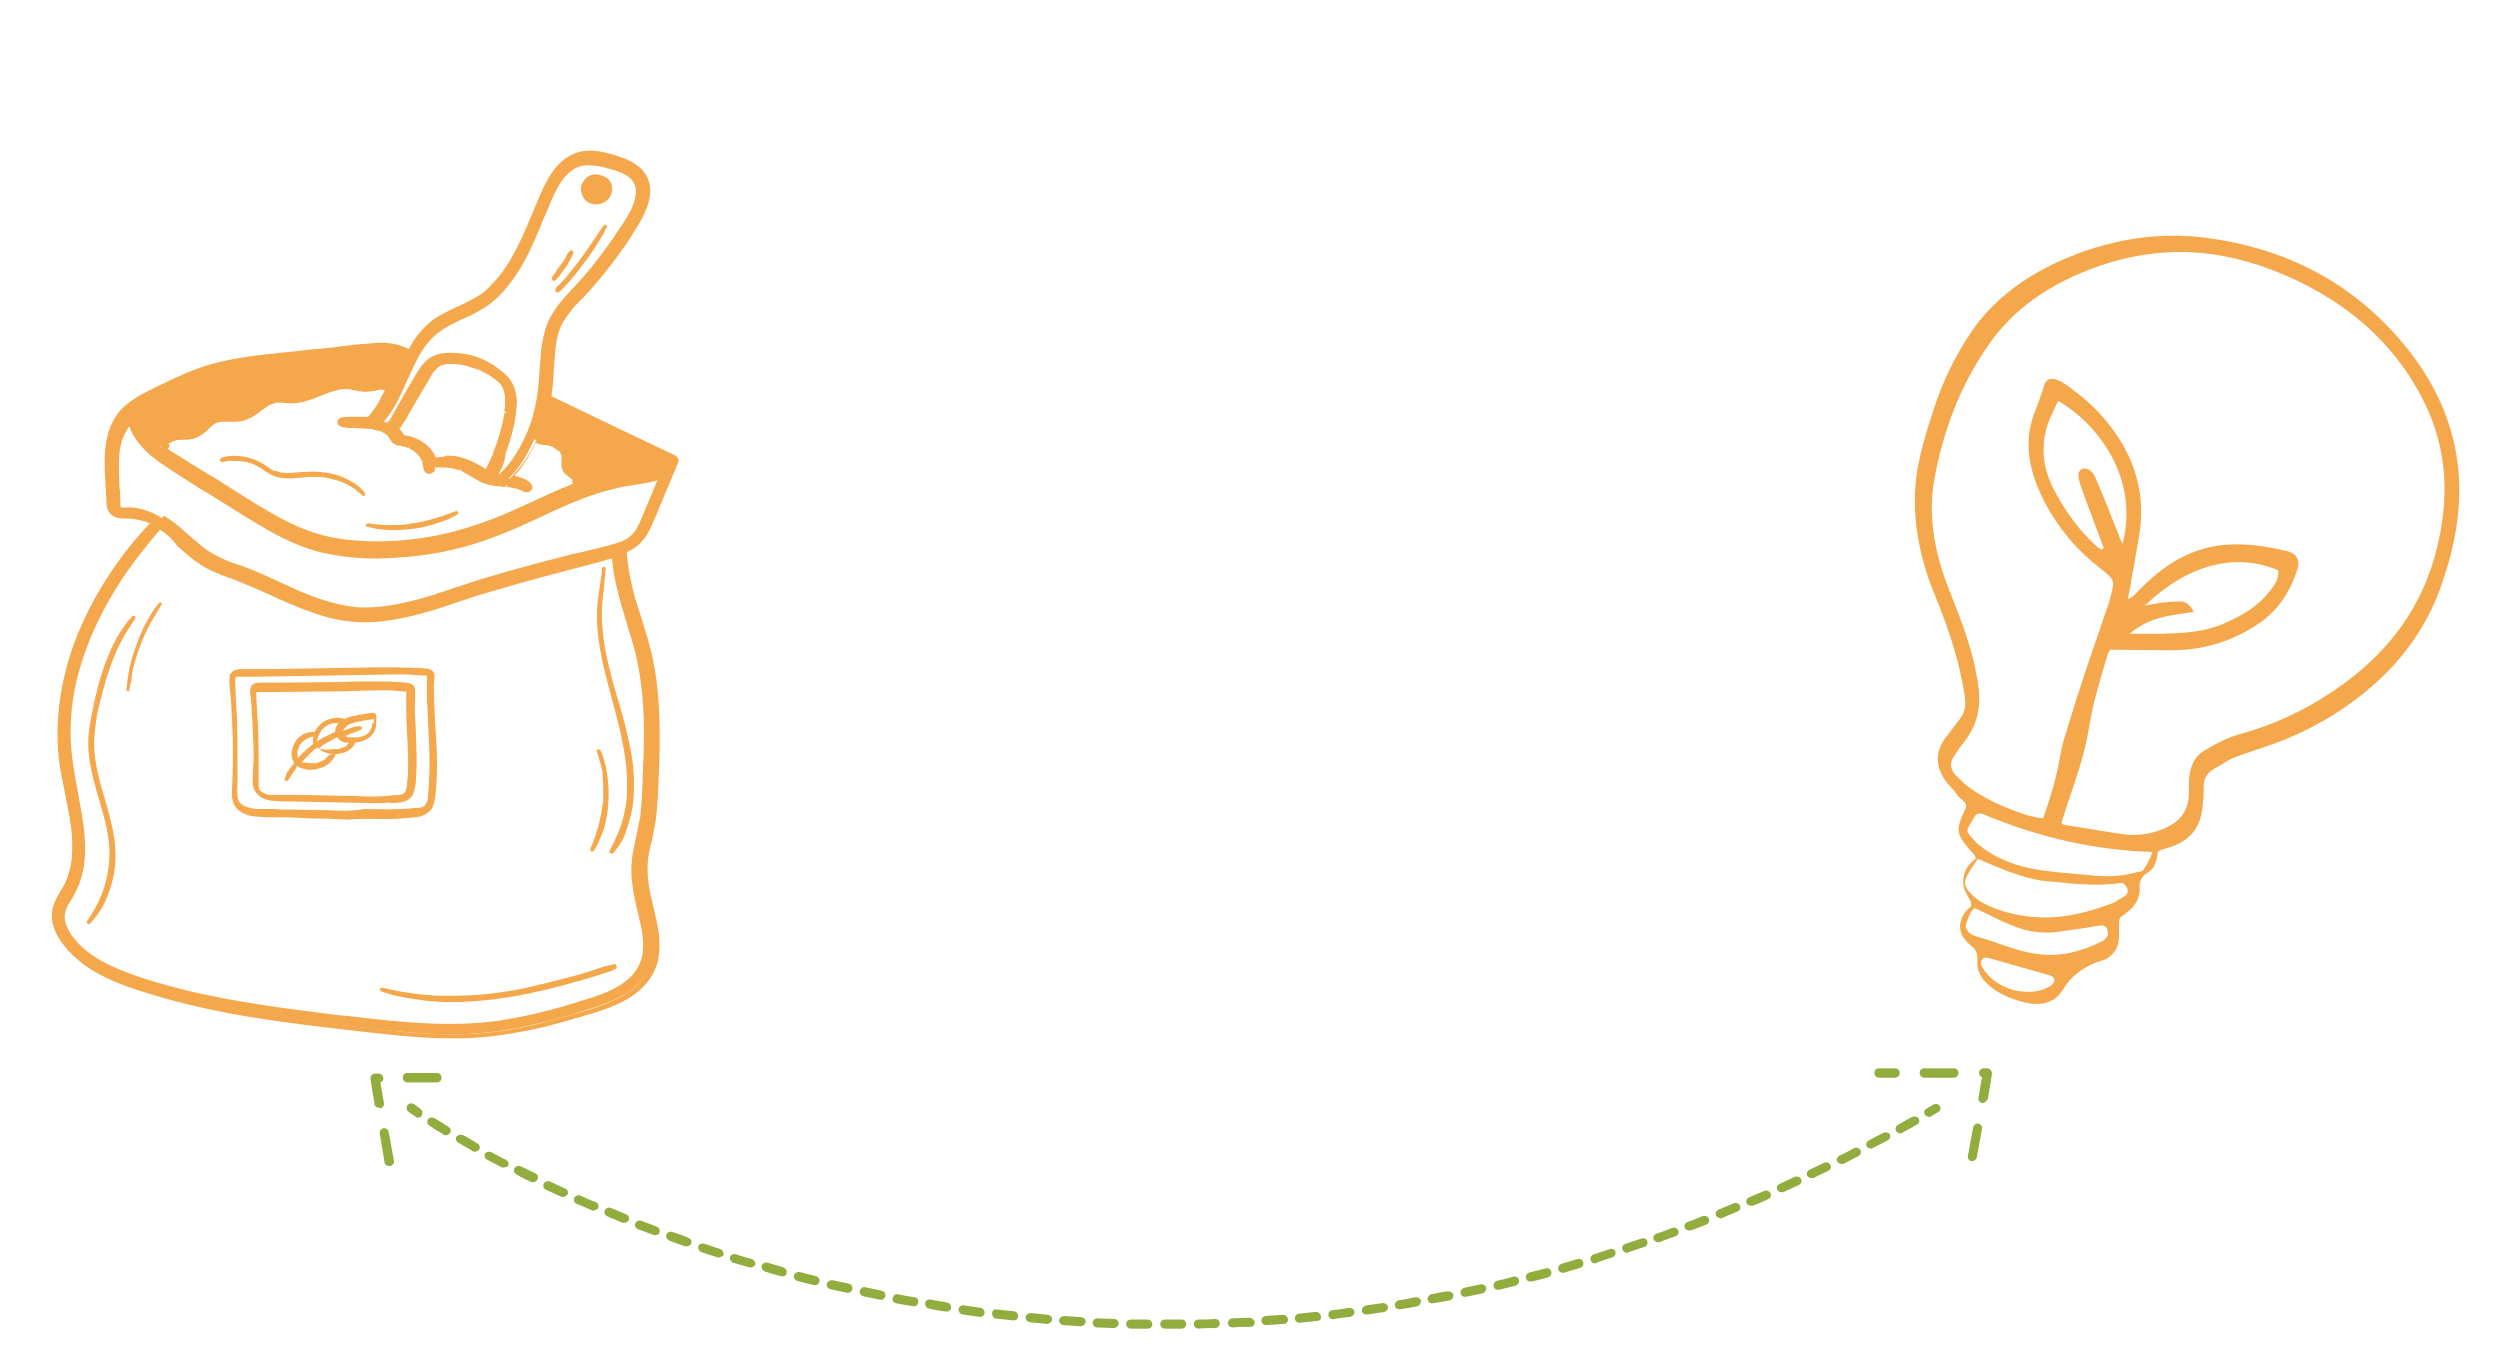 <?xml version="1.0" encoding="utf-8"?>
<!-- Generator: Adobe Illustrator 26.0.0, SVG Export Plug-In . SVG Version: 6.00 Build 0)  -->
<svg version="1.1" id="Layer_1" xmlns="http://www.w3.org/2000/svg" xmlns:xlink="http://www.w3.org/1999/xlink" x="0px" y="0px"
	 viewBox="0 0 425.2 229.9" style="enable-background:new 0 0 425.2 229.9;" xml:space="preserve">
<style type="text/css">
	.st0{fill:#F5A74B;}
	.st1{fill:#92AC3E;stroke:#92AC3E;stroke-width:0.75;stroke-miterlimit:10;}
	.st2{fill:#92AC3E;}
</style>
<path class="st0" d="M114.4,78.1C114.4,78.1,114.4,78,114.4,78.1c-7.1-3.4-14-6.8-21-10.1c-0.1-0.1-0.2-0.1-0.3-0.1
	c0.2-1,0.3-2,0.4-3.1c0.2-2.1,0.2-4.3,0.6-6.5c0.2-1.1,0.4-2.1,0.9-3.1c0.4-1,1-1.9,1.7-2.7c0.7-0.9,1.5-1.7,2.3-2.5
	c0.8-0.9,1.6-1.7,2.3-2.6c1.5-1.8,2.9-3.6,4.2-5.6c0.7-1,1.3-1.9,1.9-2.9C108,38,108.6,37,109,36c0.9-2,1.5-4.4,0.1-6.3
	c-1.2-1.7-3.2-2.4-5.1-3c-2.2-0.7-4.7-1-6.8,0.1c-1.7,0.9-2.9,2.6-3.9,4.2c-1.1,2-1.9,4.1-2.8,6.2c-0.9,2.2-1.8,4.4-3,6.4
	c-1,1.8-2.2,3.5-3.7,5c-0.7,0.7-1.5,1.4-2.3,1.9c-0.9,0.6-1.9,1.1-2.8,1.6c-1.9,0.9-3.9,1.8-5.6,3.2c-1.4,1.2-2.4,2.7-3.3,4.2
	c-0.1,0.2-0.2,0.3-0.3,0.5c-1.9-1.3-4.3-1.4-6.5-1.2c-2.9,0.2-5.7,0.6-8.6,0.9c-3.2,0.3-6.4,0.6-9.5,1s-6.2,0.8-9.2,1.7
	s-5.9,2.2-8.6,3.6c-2.3,1.1-4.9,2.3-6.6,4.3c-1.8,2.1-2.3,4.9-2.4,7.6c0,1.4,0.1,2.9,0.1,4.3c0,0.8,0.1,1.6,0.1,2.4
	c0,0.7,0,1.5,0.3,2.1c0.7,1.1,2.2,0.9,3.3,1c1.4,0.1,2.8,0.4,4.1,1.1c-5.2,5.4-9.6,11.7-12.5,18.7c-3,7.2-4.3,15.1-3.2,22.8
	c0.6,4.1,1.8,8,2,12.1c0.1,2,0.1,4-0.5,5.9c-0.3,1-0.6,1.9-1.1,2.7c-0.5,0.9-1.1,1.8-1.4,2.7c-1.5,3.8,1.9,7.6,4.8,9.7
	c3.1,2.3,6.8,3.6,10.4,4.7c8.6,2.7,17.5,4.2,26.4,5.4c4.5,0.6,9,1.1,13.6,1.6s9.2,0.9,13.8,0.8c4.6-0.1,9.1-0.8,13.6-1.9
	c2.2-0.5,4.4-1.1,6.5-1.8c1.8-0.6,3.7-1.1,5.5-1.9c3.3-1.4,6.3-3.6,7.1-7.3c0.9-3.7-0.5-7.5-1.3-11.2c-0.4-1.9-0.7-3.8-0.4-5.8
	c0.2-2.2,1-4.4,1.3-6.6s0.4-4.5,0.5-6.8s0.2-4.6,0.2-6.9c0.1-4.5-0.2-9.1-1.1-13.5c-0.9-4.3-2.5-8.4-3.5-12.6c-0.5-2-0.9-4-0.9-6.1
	v-0.1c1.2-0.5,2.2-1.2,3-2.2c0.8-1.1,1.3-2.4,1.9-3.7c0.6-1.5,1.2-3,1.8-4.5c0.6-1.4,1.1-2.8,1.7-4.1l0,0
	C114.9,78.7,114.8,78.3,114.4,78.1L114.4,78.1z M99.2,82.2L99.2,82.2L99.2,82.2L99.2,82.2L99.2,82.2z M96.1,77L96.1,77
	C96.1,77,96.1,76.9,96.1,77z M94.5,75.6C94.6,75.6,94.5,75.6,94.5,75.6L94.5,75.6z M93.3,69.5L93.3,69.5c-0.2-0.1-0.4,0-0.6,0.1
	c0-0.1,0-0.2,0.1-0.3C93,69.3,93.1,69.4,93.3,69.5z M72.2,58.3c1.1-1.5,2.5-2.6,4.2-3.5c1.9-1,3.9-1.7,5.7-2.9
	c1.8-1.1,3.3-2.7,4.6-4.3c2.8-3.6,4.3-7.9,6.1-12c1.4-3.3,3.2-7.9,7.3-8.1c1.2-0.1,2.3,0.2,3.4,0.5c0.9,0.3,1.9,0.6,2.7,1
	c0.8,0.4,1.5,0.9,2,1.6c0.5,0.8,0.6,1.7,0.5,2.6c-0.3,2.1-1.6,4.1-2.8,5.9c-1.2,1.9-2.5,3.8-3.9,5.5c-1.4,1.8-2.9,3.5-4.5,5.1
	s-3.1,3.3-3.9,5.4c-0.8,2-1,4.2-1.2,6.3c-0.1,2.1-0.2,4.2-0.6,6.3c-0.7,4-2.2,7.9-4.6,11.1c-0.6,0.8-1.2,1.5-1.9,2.2
	c0,0,0,0.1-0.1,0.1s-0.1,0-0.2,0c-0.2,0-0.3,0-0.4,0h-0.1h-0.1c-0.1,0-0.2,0-0.2,0c-0.1,0-0.1,0-0.2,0c0.8-1.3,1.4-2.6,1.9-4
	s0.9-2.8,1.3-4.2c0.2-0.7,0.3-1.4,0.4-2.2s0.2-1.5,0.2-2.2s-0.1-1.5-0.4-2.1c-0.3-0.7-0.7-1.4-1.2-1.9s-1.1-1-1.7-1.4
	s-1.2-0.7-1.8-1.1c-1.3-0.6-2.7-1.1-4.1-1.3c-1.5-0.2-3.1-0.3-4.5,0.3c-1.3,0.6-2.1,1.8-2.8,2.9c-0.8,1.4-1.6,2.7-2.4,4.1
	c-0.4,0.7-0.8,1.4-1.2,2.1c-0.2,0.3-0.4,0.7-0.6,1c-0.1,0.1-0.2,0.3-0.2,0.4c0,0.1-0.1,0.1-0.1,0.2c0,0,0,0.1-0.1,0.1
	c0,0,0,0.1-0.1,0.1c-0.1,0.1-0.2,0.2-0.2,0.3l0,0c0,0-0.1,0-0.1,0.1c0,0,0,0-0.1,0h-0.1c0,0-0.1,0-0.1,0.1c-0.5-0.2-1-0.4-1.5-0.5
	c2.4-2.5,3.6-5.8,5.1-8.9C70.4,61.3,71.2,59.7,72.2,58.3L72.2,58.3z M73.5,62.8c0.1-0.1,0.2-0.2,0.3-0.3c0.1,0,0.1-0.1,0.2-0.1
	c0,0,0.1,0,0.1-0.1l0,0c0.1-0.1,0.3-0.2,0.4-0.3c0.1,0,0.2-0.1,0.2-0.1l0,0l0,0c0,0,0.1,0,0.1-0.1c0.2-0.1,0.3-0.1,0.5-0.1
	c0.1,0,0.2,0,0.3-0.1c0,0,0,0,0.1,0l0,0c0.2,0,0.4,0,0.5,0c0.4,0,0.7,0,1.1,0c0.2,0,0.3,0,0.5,0.1c0.1,0,0.1,0,0.2,0l0,0
	c0.1,0,0.1,0,0.2,0c0.3,0.1,0.7,0.1,1,0.2c0.7,0.1,1.3,0.4,1.9,0.6c0.1,0,0.2,0.1,0.2,0.1l0,0h0.1c0.2,0.1,0.3,0.1,0.5,0.2
	c0.3,0.1,0.6,0.3,0.9,0.5s0.6,0.4,0.8,0.5c0.1,0.1,0.3,0.2,0.4,0.3l0.1,0.1l0,0l0,0c0.1,0.1,0.1,0.1,0.2,0.2
	c0.3,0.2,0.5,0.4,0.7,0.7c0.1,0.1,0.2,0.2,0.3,0.4l0.1,0.1c0,0,0,0-0.1-0.1c0,0,0,0.1,0.1,0.1c0.1,0.1,0.1,0.1,0.2,0.2
	c0.1,0.1,0.2,0.3,0.2,0.4c0,0.1,0.1,0.1,0.1,0.2l0,0l0,0c0,0.1,0,0.1,0.1,0.2c0.1,0.3,0.2,0.6,0.2,1c0,0,0,0,0,0.1l0,0
	c0,0.1,0,0.2,0,0.3c0,0.2,0,0.4,0,0.5c0,0.3,0,0.7,0,1c0,0.2,0,0.3-0.1,0.5c0,0.1,0,0.2,0,0.3l0,0c0,0.1,0,0.1,0,0.1
	c-0.1,0.4-0.1,0.7-0.2,1.1c-0.3,1.4-0.6,2.8-1.1,4.1c-0.1,0.4-0.2,0.7-0.4,1.1c-0.1,0.2-0.1,0.3-0.2,0.5c0,0.1-0.1,0.1-0.1,0.2
	c0,0,0,0.1-0.1,0.1c0,0-0.1,0.2,0,0.1c-0.3,0.7-0.6,1.3-0.9,1.9c-0.2,0.3-0.3,0.6-0.5,1v0.1c0,0-0.1,0-0.1-0.1
	c-0.2-0.1-0.5-0.2-0.7-0.4c-0.5-0.3-0.9-0.6-1.4-0.8c-1-0.6-2.1-1-3.3-1.1c-0.7-0.1-1.3-0.1-2-0.1c-0.3,0-0.7,0.1-1,0.1
	c-0.2,0-0.4,0.1-0.7,0.1c0-0.1-0.1-0.2-0.1-0.3c-0.2-0.6-0.6-1-1-1.5c-0.8-0.9-2-1.5-3.2-1.9c-0.3-0.1-0.6-0.1-0.9-0.2
	c-0.1,0-0.1,0-0.2,0h-0.1l0,0l0,0l0,0l0,0l-0.1-0.1c-0.3-0.5-0.6-0.9-1.1-1.3c0,0-0.1,0-0.1-0.1c0.4-0.3,0.7-0.7,0.9-1.1
	c0.4-0.7,0.8-1.3,1.2-2c0.8-1.4,1.6-2.7,2.4-4.1c0.4-0.6,0.7-1.2,1.1-1.9c0.1-0.1,0.2-0.3,0.3-0.4c0-0.1,0.1-0.1,0.1-0.2l0.1-0.1
	c0,0,0.1-0.2,0-0.1C73.2,63,73.3,62.9,73.5,62.8L73.5,62.8z M67.4,65.3c0,0.1-0.1,0.2-0.1,0.3c-0.1-0.1-0.1-0.1-0.2-0.1
	C67.2,65.4,67.3,65.4,67.4,65.3L67.4,65.3z M51.4,67c-0.3,0.1-0.5,0.1-0.8,0.2h-0.1l0,0c-0.1,0-0.2,0-0.2,0c-0.2,0-0.4,0-0.5,0
	c-0.4,0-0.8,0-1.2-0.1C49.5,67.1,50.5,67.1,51.4,67L51.4,67z M33.7,73c-0.1,0-0.1,0.1-0.2,0.1c-0.1,0.1-0.3,0.1-0.4,0.2l0,0l0,0H33
	c-0.1,0-0.2,0.1-0.3,0.1c-0.3,0.1-0.7,0.1-1,0.1C32.4,73.4,33,73.3,33.7,73z M29,75.3c0.3-0.2,0.6-0.3,0.9-0.4
	c0.1-0.1,0.3-0.1,0.5-0.1c0.1,0,0.2,0,0.2-0.1h0.1l0,0l0,0c0.8-0.1,1.7,0.1,2.5-0.2c0.6-0.2,1.2-0.6,1.7-1s0.9-0.9,1.4-1.3l0,0l0,0
	c0.1,0,0.1-0.1,0.2-0.1c0.1-0.1,0.3-0.2,0.4-0.2c0.1,0,0.3-0.1,0.4-0.1c0.2,0,0.3-0.1,0.5-0.1c0.8-0.1,1.6,0,2.3,0
	c0.8,0,1.5-0.1,2.2-0.5c1.2-0.5,2.1-1.4,3.2-2.1c0.2-0.2,0.5-0.3,0.8-0.4l0,0l0,0h0.1c0.1,0,0.1-0.1,0.2-0.1
	c0.2-0.1,0.3-0.1,0.5-0.1c0.8-0.1,1.7,0.1,2.5,0.1c2.8,0,5.3-1.7,8-2.3c0.2,0,0.3-0.1,0.5-0.1c0,0,0.1,0,0.2,0c0.1,0,0.2,0,0.3,0
	c0.3,0,0.7,0,1,0c0.1,0,0.1,0,0.2,0H60c0.2,0,0.4,0.1,0.6,0.1c0.4,0.1,0.8,0.2,1.2,0.3c0.9,0.1,1.8-0.1,2.7-0.3c0.1,0,0.2,0,0.3-0.1
	c0,0,0.1,0,0.2,0h0.1l0,0h0.1c0.1,0,0.2,0,0.2,0h0.2l0,0c0,0,0,0,0.1,0c0.2,0,0.3,0.1,0.4,0.1c-0.1,0,0.1,0,0.1,0.1
	c0,0,0.1,0,0.1,0.1l0,0l0,0c0,0,0,0.1,0.1,0.1c0,0,0,0.1,0.1,0.1l0,0c0,0.1,0.1,0.1,0.2,0.2c-0.5,0.9-0.9,1.8-1.5,2.7
	c-0.5,0.7-1,1.4-1.5,2.1c0,0.1-0.1,0.1-0.1,0.2l0,0c-0.8-0.1-1.5,0-2.3,0c-0.4,0-0.8,0-1.2,0s-0.8,0-1.2,0.1c-0.3,0.1-0.3,0.6,0,0.7
	c0.3,0.1,0.7,0.1,1.1,0.1c0.3,0,0.7,0,1,0c0.7,0,1.3,0,2,0.1c0.3,0,0.7,0,1,0.1l0,0h0.1c0.1,0,0.1,0,0.2,0c0.2,0,0.3,0.1,0.5,0.1
	c0.1,0,0.3,0.1,0.4,0.1s0.1,0,0.2,0.1h0.1l0,0l0,0c0.2,0.1,0.5,0.2,0.7,0.4c0,0,0.1,0.1,0.2,0.1c0,0,0,0,0.1,0.1l0,0
	c0.1,0.1,0.2,0.2,0.3,0.3s0.2,0.2,0.2,0.3c0,0,0.1,0.1,0,0c0,0,0,0.1,0.1,0.1c0.1,0.1,0.1,0.1,0.1,0.2c0.2,0.3,0.3,0.5,0.5,0.7
	c0.3,0.2,0.6,0.2,0.9,0.3s0.6,0.1,0.8,0.2c0.1,0,0.3,0.1,0.4,0.1s0.1,0.1,0.2,0.1l0,0h0.1c0.3,0.1,0.5,0.2,0.8,0.4
	c0.1,0.1,0.2,0.2,0.4,0.2l0,0c0,0,0.1,0,0.1,0.1c0.1,0.1,0.1,0.1,0.2,0.1c0.2,0.2,0.4,0.4,0.6,0.7l0,0l0,0l0.1,0.1
	c0.1,0.1,0.1,0.1,0.1,0.2c0.1,0.1,0.2,0.3,0.2,0.4c0,0.1,0.1,0.1,0.1,0.2v0.1l0,0l0,0c0.1,0.1,0.1,0.3,0.2,0.4
	c0.1,0.3,0.1,0.6,0.2,0.9c0.1,0.2,0.2,0.3,0.4,0.3c0.2,0,0.4-0.1,0.4-0.3c0.1-0.3,0-0.5,0-0.8c0.2,0,0.3,0,0.4,0c0.3,0,0.6,0,0.9,0
	c0.6,0,1.1,0,1.7,0.1c0.1,0,0.1,0,0.2,0l0,0l0,0h0.1c0.2,0,0.3,0.1,0.4,0.1c0.3,0.1,0.5,0.1,0.8,0.2c0.1,0,0.3,0.1,0.4,0.1h0.1l0,0
	c0.1,0,0.1,0.1,0.2,0.1c0.2,0.1,0.5,0.2,0.7,0.4c0.9,0.5,1.8,1.2,2.7,1.6c0.6,0.3,1.1,0.4,1.7,0.5s1.2,0.1,1.9,0.1
	c0.1,0,0.2,0,0.2,0h0.1l0,0l0,0c0.2,0,0.3,0.1,0.5,0.1c0.3,0.1,0.6,0.1,0.9,0.2s0.6,0.2,0.9,0.3c0.1,0,0.2,0.1,0.2,0.1H89
	c0.1,0,0.1,0,0.2,0l0,0c0.1,0,0.2,0,0.2,0.1c0.1,0,0.2,0,0.3,0.1c0.1,0,0.3,0,0.4-0.1s0.1-0.3-0.1-0.4c-0.1-0.1-0.2-0.2-0.3-0.3
	l-0.1-0.1c0,0,0,0-0.1,0c-0.1-0.1-0.2-0.1-0.3-0.2c-0.3-0.1-0.6-0.3-0.9-0.4c-0.6-0.2-1.1-0.3-1.7-0.4c-0.1,0-0.1,0-0.1,0
	c0.5-0.5,1-1.1,1.5-1.7c0.6-0.8,1.2-1.7,1.7-2.6c0.4-0.8,0.8-1.6,1.2-2.4c0.1,0.1,0.3,0.2,0.4,0.2c0.4,0.2,0.8,0.3,1.3,0.4
	c0.4,0.1,0.9,0.2,1.3,0.3c0.1,0,0.2,0.1,0.3,0.1c0,0,0,0,0.1,0l0.2,0.1c0.2,0.1,0.4,0.2,0.6,0.4l0,0l0,0l0.1,0.1
	c0.1,0.1,0.2,0.2,0.2,0.2l0.1,0.1l0,0c0.1,0.1,0.1,0.2,0.2,0.3c0,0.1,0.1,0.1,0.1,0.1s0,0,0,0.1s0.1,0.2,0.1,0.3s0,0.1,0,0.1l0,0
	l0,0l0,0l0,0l0,0c0,0.1,0,0.2,0,0.3c0,0.4-0.1,0.9-0.1,1.3c0,0.3,0.1,0.6,0.2,0.8s0.4,0.4,0.6,0.6c0.1,0.1,0.2,0.1,0.3,0.2
	c0,0,0,0,0.1,0l0,0l0.1,0.1l0.1,0.1l0,0l0,0c0.1,0.1,0.1,0.2,0.2,0.3v0.1c0,0,0,0,0,0.1l0,0v0.1c0,0.1,0.1,0.2,0.1,0.3v0.1l0,0l0,0
	c0,0.1,0,0.1,0,0.2c0,0.1,0,0.1,0,0.2c-0.7,0.3-1.3,0.5-2,0.8c-3.1,1.3-6.1,2.8-9.1,4.1c-3.1,1.4-6.3,2.5-9.6,3.4
	c-3.4,0.9-6.9,1.4-10.4,1.6c-3.5,0.2-7.1,0.1-10.5-0.6c-3.4-0.7-6.6-2-9.6-3.6c-3.1-1.7-6.1-3.7-9.1-5.5s-6-3.6-8.9-5.5
	c-0.4-0.3-0.8-0.5-1.2-0.8C28,75.9,28.4,75.5,29,75.3L29,75.3z M24.2,72.8c-0.3-0.4-0.6-0.9-0.8-1.4c-0.1-0.3-0.2-0.6-0.3-0.9
	C23.4,71.3,23.7,72.1,24.2,72.8L24.2,72.8z M107.3,106.1c0.6,2,1.3,4.1,1.7,6.1c0.5,2.2,0.8,4.4,0.9,6.6c0.3,4.4,0.2,8.9,0,13.4
	c-0.1,2.2-0.2,4.5-0.4,6.7c-0.3,2.2-0.9,4.3-1.3,6.5c-0.3,2-0.2,3.9,0.1,5.9c0.3,1.9,0.8,3.7,1.2,5.6c0.4,1.7,0.7,3.5,0.4,5.3
	c-0.2,1.7-1,3.2-2.2,4.4c-2.6,2.5-6.3,3.5-9.7,4.5c-4.2,1.3-8.6,2.4-12.9,3c-9,1.3-18.1,0.1-27.1-1c-8.7-1-17.5-2.1-26-4.2
	c-4-1-8.1-2.1-11.9-3.7c-3.2-1.3-6.4-3.2-8.3-6.2c-0.6-0.9-1-1.8-1.1-2.9c-0.1-1,0.3-1.9,0.7-2.7c0.5-0.9,1-1.7,1.4-2.6
	s0.7-1.8,0.9-2.7c0.8-3.9,0.1-7.9-0.6-11.8c-0.8-3.9-1.6-7.7-1.5-11.7c0-3.8,0.6-7.5,1.6-11.1c2.1-7.4,6.1-14.2,10.8-20.2
	c1-1.3,2-2.5,3.1-3.7c1.9,1.2,3.5,2.9,5.3,4.4c1.1,0.9,2.2,1.7,3.4,2.3c1.3,0.7,2.7,1.2,4.1,1.7c2.7,1,5.3,2.2,8,3.4
	c2.6,1.2,5.3,2.4,8.1,3.1c2.9,0.8,5.9,1,8.9,0.7c6.2-0.6,12.1-3.1,18-4.9c6.1-1.9,12.4-3.5,18.6-5.1c1-0.3,2.1-0.5,3.2-0.8
	C104.8,98.3,106.1,102.2,107.3,106.1L107.3,106.1z M109.7,87.1c-0.5,1.2-1,2.5-1.8,3.5c-0.8,1.1-2,1.6-3.2,2
	c-2.9,0.9-5.8,1.5-8.8,2.3s-6,1.6-8.9,2.4c-2.9,0.9-5.9,1.8-8.8,2.7c-2.8,0.9-5.7,1.9-8.6,2.6c-2.8,0.7-5.8,1.1-8.7,1
	c-2.8-0.1-5.5-0.9-8.1-1.9c-2.6-1-5.1-2.2-7.7-3.3c-1.3-0.6-2.6-1.1-3.9-1.6c-1.3-0.5-2.7-0.9-4-1.6c-1.2-0.6-2.4-1.3-3.5-2.1
	c-1-0.8-1.9-1.7-2.9-2.5c-1-0.9-2.1-1.8-3.3-2.5c-0.1-0.1-0.2-0.2-0.3-0.2c-1-0.6-2-1-3.1-1.3c-0.7-0.2-1.4-0.3-2.1-0.3
	c-0.5,0-1.1,0.1-1.7-0.1c-0.6-0.1-0.5-0.7-0.5-1.2c0-0.8-0.1-1.6-0.1-2.3c-0.1-2.7-0.4-5.5,0.2-8.1c0.3-1.2,0.8-2.4,1.6-3.3
	c0.1-0.2,0.3-0.3,0.4-0.4c0.5,2.3,2,4.2,3.9,5.8c2.5,2.1,5.4,3.7,8.2,5.5c3.2,2,6.4,4,9.6,5.9c3,1.8,6.2,3.5,9.6,4.6
	c3.5,1,7.1,1.4,10.8,1.4c3.6,0,7.3-0.4,10.8-1.1c3.5-0.7,6.9-1.7,10.2-3c3.2-1.3,6.2-2.8,9.3-4.2c3.1-1.4,6.2-2.7,9.5-3.5
	c1.6-0.4,3.1-0.6,4.7-0.8c1.3-0.2,2.7-0.5,3.9-1C111.6,82.7,110.6,84.9,109.7,87.1L109.7,87.1z M112.7,78.8c0,0,0-0.1,0.1-0.1h0.1
	C112.8,78.8,112.7,78.8,112.7,78.8L112.7,78.8z"/>
<path class="st0" d="M76.8,176.6c-4.3,0-8.5-0.4-12.1-0.8c-4.5-0.5-9-1-13.6-1.6c-8-1-17.3-2.5-26.4-5.4c-3.6-1.1-7.4-2.5-10.5-4.8
	c-1.6-1.2-6.8-5.5-5-10.3c0.3-0.8,0.7-1.5,1.1-2.1c0.1-0.2,0.2-0.4,0.4-0.7c0.5-0.8,0.8-1.7,1.1-2.6c0.4-1.6,0.6-3.5,0.5-5.7
	c-0.2-2.5-0.7-5-1.2-7.4c-0.3-1.5-0.6-3.1-0.9-4.7c-1.1-7.4,0-15.4,3.2-23.1c2.8-6.6,6.8-12.8,12.1-18.4c-1-0.4-2.2-0.7-3.3-0.8
	c-0.2,0-0.4,0-0.6,0c-1.1,0-2.4,0-3.1-1.2c-0.4-0.6-0.4-1.3-0.4-2l-0.2-3.5c-0.1-1.2-0.1-2.4-0.1-3.6c0.1-3.4,0.9-6,2.5-7.9
	c1.7-2,4.1-3.1,6.3-4.2l0.4-0.2c2.7-1.3,5.6-2.7,8.7-3.6c3.2-0.9,6.5-1.4,9.3-1.7c2.5-0.3,5-0.5,7.4-0.8l2.1-0.2
	c1.2-0.1,2.3-0.2,3.5-0.4c1.7-0.2,3.4-0.4,5.1-0.5c1.9-0.2,4.3-0.2,6.4,1l0,0c1-1.9,2.2-3.3,3.4-4.4c1.5-1.3,3.3-2.1,5-2.9l0.7-0.3
	c0.8-0.4,1.8-0.9,2.8-1.5c0.8-0.5,1.5-1.1,2.2-1.9c1.3-1.3,2.5-2.9,3.6-4.9s2.1-4.2,3-6.4l0.5-1.2c0.7-1.7,1.4-3.4,2.3-5.1
	c1.2-2.2,2.5-3.6,4.1-4.4c2.4-1.3,5.1-0.7,7.2-0.1c1.9,0.6,4.1,1.3,5.4,3.2c1.2,1.7,1.2,4.1-0.1,6.8c-0.5,1.1-1.1,2.1-1.7,3
	c-0.6,1-1.2,2-1.9,2.9c-1.3,1.9-2.8,3.8-4.3,5.6c-0.8,0.9-1.5,1.8-2.3,2.6L98.8,51c-0.6,0.6-1.2,1.2-1.7,1.9
	c-0.7,0.9-1.3,1.7-1.7,2.6c-0.4,0.8-0.6,1.8-0.8,2.9c-0.2,1.4-0.3,2.9-0.4,4.3c0,0.7-0.1,1.4-0.1,2.1c-0.1,0.9-0.2,1.8-0.3,2.6
	c4.9,2.3,9.7,4.7,14.6,7l6.3,3c0.1,0,0.1,0.1,0.2,0.1c0.3,0.2,0.5,0.5,0.5,0.8s-0.1,0.6-0.3,0.9c-0.4,1.1-0.9,2.1-1.3,3.2l-0.4,0.9
	c-0.3,0.8-0.7,1.6-1,2.4c-0.3,0.7-0.6,1.4-0.9,2.2l-0.2,0.4c-0.5,1.2-1,2.4-1.8,3.4c-0.7,0.9-1.7,1.7-2.9,2.2
	c0.1,1.7,0.4,3.6,0.9,5.8c0.4,1.8,1,3.6,1.6,5.4c0.7,2.4,1.5,4.8,2,7.3c0.8,3.9,1.1,8.2,1.1,13.6c0,2.4-0.1,4.7-0.2,6.9v0.3
	c-0.1,2.1-0.2,4.4-0.5,6.5c-0.2,1-0.4,2.1-0.6,3.1c-0.3,1.2-0.6,2.4-0.7,3.6c-0.2,2.1,0.1,4.1,0.4,5.6c0.2,0.7,0.3,1.4,0.5,2.1
	c0.7,3,1.5,6.1,0.8,9.3c-0.8,3.3-3.3,5.9-7.4,7.6c-1.8,0.8-3.8,1.4-5.6,1.9c-2.3,0.7-4.5,1.3-6.5,1.8c-4.9,1.1-9.3,1.8-13.7,1.9
	C78,176.6,77.4,176.6,76.8,176.6L76.8,176.6z M64.9,59.4c-0.6,0-1.1,0-1.6,0.1c-1.7,0.1-3.4,0.3-5.1,0.5c-1.2,0.1-2.3,0.2-3.5,0.4
	l-2.2,0.2c-2.4,0.2-4.9,0.5-7.4,0.8c-2.8,0.3-6,0.8-9.1,1.7c-3,0.9-5.9,2.2-8.6,3.6L27,66.9c-2.2,1.1-4.4,2.2-6,4
	c-1.5,1.7-2.2,4.1-2.3,7.3c0,1.2,0,2.4,0.1,3.5l0.2,3.6c0,0.5,0,1.1,0.3,1.5c0.4,0.6,1.1,0.7,2.3,0.7c0.2,0,0.4,0,0.6,0
	c1.5,0.1,3,0.5,4.3,1.2l0.6,0.3l-0.5,0.5c-5.4,5.6-9.6,11.9-12.4,18.6c-3.1,7.5-4.2,15.3-3.1,22.6c0.2,1.6,0.6,3.1,0.9,4.6
	c0.5,2.5,1,5,1.2,7.6c0.1,2.3,0,4.3-0.5,6c-0.3,1-0.7,1.9-1.1,2.8c-0.1,0.2-0.2,0.5-0.4,0.7c-0.4,0.7-0.8,1.3-1,2
	c-1.6,4.2,3.1,8,4.6,9.1c3.1,2.2,6.7,3.5,10.2,4.6c9.1,2.9,18.4,4.3,26.3,5.4c4.5,0.6,9.1,1.1,13.5,1.6c4.1,0.5,8.9,0.9,13.8,0.8
	c4.3-0.1,8.7-0.7,13.5-1.9c2-0.5,4.1-1.1,6.5-1.8c1.7-0.5,3.7-1.1,5.4-1.9c3.8-1.6,6.1-4,6.8-6.9c0.7-2.9-0.1-5.9-0.8-8.8
	c-0.2-0.7-0.3-1.5-0.5-2.2c-0.3-1.6-0.7-3.7-0.5-6c0.1-1.2,0.4-2.5,0.7-3.7c0.2-1,0.5-2,0.6-3c0.3-2.1,0.4-4.3,0.5-6.4V133
	c0.1-2.2,0.2-4.5,0.2-6.9c0.1-5.3-0.3-9.6-1-13.4c-0.5-2.4-1.2-4.8-2-7.2c-0.6-1.8-1.1-3.6-1.6-5.4c-0.6-2.4-0.9-4.3-0.9-6.2
	l-0.1-0.4l0.4-0.2c1.3-0.5,2.2-1.2,2.8-2.1c0.7-0.9,1.2-2.1,1.6-3.2l0.2-0.4c0.3-0.7,0.6-1.4,0.9-2.1c0.3-0.8,0.6-1.6,1-2.4l0.4-0.9
	c0.4-1.1,0.9-2.2,1.3-3.2l0.2-0.3c0,0,0-0.1-0.1-0.1H114l-6.3-3c-4.9-2.3-9.7-4.7-14.6-7H93h-0.6l0.1-0.6c0.2-1,0.3-2,0.4-3
	c0.1-0.7,0.1-1.4,0.1-2.1c0.1-1.4,0.2-2.9,0.4-4.4c0.2-1.3,0.5-2.3,0.9-3.2c0.4-1,1-1.9,1.8-2.8c0.6-0.7,1.2-1.3,1.7-1.9l0.6-0.6
	c0.8-0.8,1.6-1.7,2.3-2.6c1.5-1.8,2.9-3.6,4.2-5.5c0.7-0.9,1.3-1.9,1.9-2.9s1.2-1.9,1.6-2.9c1.1-2.4,1.2-4.4,0.2-5.9
	c-1.1-1.6-3.1-2.3-4.8-2.8c-1.9-0.6-4.3-1.1-6.5,0.1c-1.4,0.7-2.6,2-3.7,4c-0.9,1.6-1.6,3.3-2.2,5l-0.5,1.2c-0.9,2.2-1.8,4.4-3,6.5
	s-2.4,3.7-3.8,5.1c-0.8,0.8-1.6,1.4-2.4,2c-1,0.7-2,1.2-2.9,1.6l-0.7,0.3c-1.7,0.8-3.3,1.6-4.7,2.8c-1.2,1-2.2,2.4-3.2,4.1
	c-0.1,0.2-0.2,0.3-0.3,0.5l-0.3,0.5l-0.5-0.3C68.1,59.6,66.4,59.4,64.9,59.4L64.9,59.4z M114.1,78.4L114.1,78.4L114.1,78.4z
	 M76.8,175.1c-5.9,0-11.7-0.7-17.5-1.4l-1.3-0.1c-8.9-1.1-17.6-2.2-26.1-4.2c-3.6-0.9-7.9-2-12-3.7s-6.9-3.8-8.6-6.4
	c-0.7-1.1-1.1-2.1-1.2-3.1c-0.1-1.2,0.4-2.2,0.8-3c0.1-0.3,0.3-0.6,0.5-0.9c0.3-0.6,0.7-1.2,0.9-1.8c0.4-0.9,0.7-1.8,0.9-2.6
	c0.8-3.8,0.2-7.6-0.6-11.6l-0.1-0.7c-0.7-3.6-1.4-7.3-1.4-11.1c0-3.7,0.6-7.5,1.7-11.3c2-6.9,5.7-13.8,10.9-20.4
	c0.9-1.1,2-2.4,3.1-3.8l0.3-0.3l0.4,0.2c1.4,0.9,2.6,1.9,3.7,3c0.5,0.5,1.1,1,1.6,1.4c1.2,1,2.2,1.7,3.3,2.3c1.3,0.7,2.8,1.2,4,1.7
	c2.7,1,5.2,2.1,8,3.4c2.7,1.2,5.3,2.4,8,3.1c2.8,0.8,5.8,1,8.7,0.7c4.6-0.5,9.2-2,13.5-3.5c1.5-0.5,2.9-1,4.4-1.4
	c6.3-1.9,12.6-3.6,18.6-5.1c0.4-0.1,0.7-0.2,1.1-0.3c0.7-0.2,1.4-0.3,2-0.5l0.6-0.2v0.6c0.2,4,1.4,7.9,2.6,11.7v0.1
	c0.7,2.2,1.3,4.1,1.7,6.2c0.5,2.1,0.8,4.3,1,6.7c0.3,4.4,0.2,8.9,0,13.4v0.9c-0.1,1.9-0.2,3.9-0.4,5.8c-0.2,1.2-0.4,2.4-0.7,3.5
	c-0.2,1-0.4,2-0.6,3c-0.3,1.8-0.2,3.7,0.1,5.8c0.2,1.1,0.5,2.2,0.7,3.3c0.2,0.8,0.4,1.5,0.5,2.2c0.4,1.8,0.7,3.6,0.4,5.5
	c-0.3,1.8-1.1,3.4-2.4,4.7c-2.4,2.4-5.9,3.4-9,4.3l-0.9,0.3c-4.9,1.5-9,2.4-13,3C82.4,174.9,79.6,175.1,76.8,175.1L76.8,175.1z
	 M27.2,90.1c-1,1.2-2,2.4-2.8,3.4c-5.2,6.5-8.8,13.3-10.8,20.1c-1.1,3.7-1.6,7.4-1.6,11c0,3.7,0.7,7.2,1.4,10.9l0.1,0.7
	c0.8,4.1,1.4,8.1,0.6,12c-0.2,0.9-0.5,1.9-0.9,2.8c-0.3,0.6-0.6,1.3-1,1.9c-0.2,0.3-0.3,0.5-0.5,0.8c-0.4,0.6-0.7,1.5-0.7,2.5
	c0.1,0.8,0.4,1.6,1,2.6c1.6,2.4,4.2,4.4,8.1,6c4,1.7,8.3,2.8,11.8,3.7c8.4,2,17.1,3.1,26,4.2l1.3,0.1c8.4,1,17.1,2,25.6,0.8
	c3.9-0.6,8-1.5,12.9-3l0.9-0.3c3.1-0.9,6.3-1.9,8.6-4.1c1.1-1.1,1.9-2.5,2.1-4.1c0.2-1.7,0-3.5-0.4-5.1c-0.2-0.7-0.3-1.5-0.5-2.2
	c-0.3-1.1-0.5-2.2-0.7-3.4c-0.4-2.2-0.4-4.2-0.1-6.1c0.2-1,0.4-2,0.6-3c0.2-1.1,0.5-2.3,0.7-3.4c0.2-1.9,0.3-3.8,0.4-5.7v-0.9
	c0.2-4.5,0.4-9,0-13.3c-0.2-2.4-0.5-4.5-0.9-6.5s-1-3.9-1.7-6.1v-0.1c-1.1-3.6-2.3-7.4-2.6-11.3c-0.5,0.1-1,0.2-1.5,0.4
	c-0.4,0.1-0.7,0.2-1.1,0.3c-6.1,1.6-12.3,3.2-18.6,5.1c-1.5,0.4-2.9,0.9-4.4,1.4c-4.4,1.5-9,3-13.7,3.5c-3.1,0.3-6.1,0.1-9.1-0.7
	c-2.8-0.8-5.5-1.9-8.2-3.1c-2.8-1.3-5.3-2.4-7.9-3.4c-1.2-0.4-2.8-1-4.2-1.7c-1.1-0.6-2.3-1.4-3.5-2.4c-0.6-0.5-1.1-1-1.7-1.5
	C29.4,91.8,28.4,90.8,27.2,90.1L27.2,90.1z M62.1,104.2c-0.4,0-0.8,0-1.3,0c-2.5-0.1-5.1-0.8-8.2-1.9c-1.8-0.7-3.6-1.5-5.3-2.3
	c-0.8-0.4-1.6-0.7-2.3-1.1c-1.4-0.6-2.7-1.1-3.9-1.6L40.3,97c-1-0.4-2.1-0.8-3.2-1.3c-1.3-0.6-2.5-1.3-3.6-2.2
	c-0.7-0.6-1.4-1.2-2.1-1.8L30.6,91c-1.2-1.1-2.2-1.8-3.2-2.4l-0.3-0.2c-1-0.6-2-1-3-1.2c-0.6-0.1-1.3-0.2-2-0.3c-0.2,0-0.4,0-0.5,0
	c-0.4,0-0.8,0-1.2-0.1c-0.9-0.2-0.9-1-0.9-1.5l-0.1-2.5c0-0.4,0-0.8-0.1-1.3c-0.1-2.3-0.2-4.7,0.3-7c0.3-1.4,0.9-2.6,1.8-3.5
	c0.1-0.2,0.3-0.3,0.5-0.5l0.6-0.6l0.2,0.9c0.4,1.9,1.7,3.8,3.7,5.5c2,1.6,4.2,3,6.4,4.4c0.6,0.4,1.2,0.7,1.7,1.1l1.7,1
	c2.6,1.6,5.2,3.3,7.9,4.9c2.7,1.6,5.9,3.4,9.5,4.5c3.1,0.9,6.6,1.4,10.6,1.4l0,0c3.5,0,7.1-0.4,10.7-1c3.4-0.7,6.8-1.7,10.1-3
	c2.2-0.9,4.4-1.9,6.5-2.9c0.9-0.4,1.9-0.9,2.8-1.3c2.8-1.2,6.1-2.6,9.5-3.5c1.4-0.4,2.8-0.6,4.2-0.8l0.5-0.1c1.2-0.2,2.5-0.4,3.7-1
	l1.2-0.5l-0.5,1.2c-0.5,1.1-0.9,2.2-1.4,3.3s-0.9,2.2-1.4,3.3l-0.2,0.5c-0.4,1.1-0.9,2.2-1.7,3.2c-0.8,1-1.9,1.7-3.5,2.2
	c-1.9,0.6-3.9,1.1-5.8,1.6c-1,0.2-2,0.5-2.9,0.7c-3.5,0.9-6.4,1.7-8.9,2.4c-2.9,0.9-5.9,1.8-8.8,2.7l-0.7,0.2
	c-2.6,0.9-5.2,1.8-7.9,2.4C67,103.9,64.5,104.2,62.1,104.2L62.1,104.2z M28,87.8c1,0.6,2.1,1.4,3.3,2.5l0.8,0.7
	c0.7,0.6,1.4,1.2,2.1,1.8c1,0.8,2.1,1.5,3.4,2.1c1,0.5,2.1,0.9,3.1,1.2l0.8,0.3c1.2,0.4,2.5,1,3.9,1.6c0.8,0.4,1.6,0.7,2.4,1.1
	c1.7,0.8,3.5,1.6,5.3,2.3c3,1.1,5.5,1.7,7.9,1.9c2.6,0.1,5.4-0.2,8.6-1c2.7-0.6,5.3-1.5,7.9-2.4l0.7-0.2c2.9-1,5.9-1.9,8.8-2.7
	c2.6-0.7,5.4-1.5,9-2.4c1-0.3,2-0.5,3-0.7c1.9-0.5,3.9-0.9,5.8-1.5c1.4-0.4,2.3-1,3-1.8c0.7-0.9,1.1-1.9,1.5-2.9l0.2-0.5
	c0.5-1.1,0.9-2.2,1.4-3.3c0.3-0.7,0.6-1.5,0.9-2.2c-1,0.3-2,0.5-2.9,0.6l-0.5,0.1c-1.4,0.2-2.8,0.4-4.2,0.8
	c-3.4,0.8-6.7,2.2-9.4,3.4c-0.9,0.4-1.9,0.9-2.8,1.3c-2.1,1-4.3,2-6.6,2.9c-3.4,1.4-6.8,2.4-10.3,3.1c-3.6,0.7-7.3,1-10.9,1.1
	c-4.1,0-7.7-0.5-10.9-1.4c-3.6-1.1-6.9-2.9-9.7-4.6c-2.7-1.6-5.3-3.3-7.9-4.9l-1.7-1c-0.6-0.4-1.1-0.7-1.7-1.1
	c-2.2-1.4-4.5-2.8-6.5-4.4c-1.9-1.6-3.2-3.3-3.8-5.1c-0.6,0.8-1.1,1.8-1.4,2.9c-0.5,2.1-0.4,4.5-0.3,6.7c0,0.4,0,0.9,0.1,1.3
	l0.1,2.6c0,0.5,0,0.5,0.1,0.5c0.3,0.1,0.6,0.1,1,0.1c0.2,0,0.4,0,0.6,0c0.7,0,1.5,0.1,2.2,0.3c1.1,0.3,2.1,0.7,3.2,1.3
	C27.7,87.6,27.9,87.7,28,87.8L28,87.8z M64,93c-2.7,0-5.2-0.2-7.5-0.7c-3.2-0.6-6.4-1.8-9.7-3.7c-2.3-1.3-4.7-2.8-6.9-4.1
	c-0.7-0.5-1.5-0.9-2.2-1.4c-1-0.6-2-1.2-3.1-1.9c-1.9-1.2-3.9-2.4-5.9-3.6c-0.4-0.3-0.8-0.6-1.2-0.9l-0.4-0.3l0.4-0.4
	c0.4-0.5,0.9-0.8,1.3-1.1l0,0c0.3-0.2,0.6-0.3,1-0.4c0.2-0.1,0.3-0.1,0.5-0.1c0.1,0,0.2,0,0.3-0.1h0.2c0.3,0,0.6,0,1,0
	c0.5,0,1,0,1.5-0.1s0.9-0.4,1.5-0.9c0.1-0.1,0.3-0.3,0.4-0.4l-1,0.7c-0.1,0.1-0.1,0.1-0.2,0.1c-0.1,0.1-0.3,0.2-0.5,0.2L33.3,74
	c-0.1,0-0.2,0.1-0.4,0.1c-0.4,0.1-0.7,0.1-1,0.1l0,0l0,0l-0.2-1c0.7-0.1,1.3-0.2,1.9-0.5l4.5-2.1l-1,0.7c0.1,0,0.2-0.1,0.2-0.1
	c0.2-0.1,0.4-0.1,0.5-0.1c0.5,0,1,0,1.5,0c0.3,0,0.6,0,0.9,0c0.7,0,1.4-0.1,2-0.4c0.7-0.3,1.3-0.8,1.9-1.2c0.4-0.3,0.8-0.6,1.2-0.9
	c0.3-0.2,0.6-0.3,0.8-0.5l0.1-0.1c0.1-0.1,0.2-0.1,0.3-0.1c0.2-0.1,0.3-0.1,0.5-0.1c0.6-0.1,1.2-0.1,1.8,0c0.3,0,0.5,0.1,0.8,0.1
	c1.4,0,2.6-0.4,3.9-0.9l-2,0.5c-0.3,0.1-0.5,0.1-0.8,0.2l-0.4,0.1c-0.5,0-1.1,0-1.6,0h-0.2v-1c0.8-0.1,1.7-0.1,2.5-0.1l4.1-0.1
	c0.8-0.3,1.5-0.6,2.3-0.8c0.2,0,0.3-0.1,0.5-0.1h0.2c0.1,0,0.2,0,0.3,0c0.4,0,0.7,0,1.1,0l0.6,0.1c0.2,0,0.3,0.1,0.4,0.1l0.3,0.1
	c0.3,0.1,0.6,0.2,0.9,0.2c0.8,0.1,1.5,0,2.3-0.2l1-0.2c0.1,0,0.2,0,0.3,0s0.2,0,0.3,0v0.3l0.1-0.3l0,0l0,0l0.3,0.1
	c0.1,0,0.1,0,0.2,0.1l-0.1,0.3l0.2-0.3c0.1,0,0.1,0.1,0.2,0.1l0.3,0.2l-0.2,0.4l0,0l0,0v0.1l0.3-0.4l0.2,0.2l0.4,0.2l-0.1,0.4
	c-0.5,1-0.9,1.8-1.4,2.6c1.2-1.7,2-3.7,2.9-5.6c0.2-0.4,0.4-0.9,0.6-1.3c0.7-1.6,1.5-3.2,2.6-4.7l0,0c1.1-1.5,2.5-2.7,4.3-3.7
	c0.8-0.4,1.5-0.8,2.3-1.1c1.1-0.5,2.3-1.1,3.4-1.8c1.6-1,3.1-2.4,4.4-4.2c2.3-3.1,3.9-6.7,5.3-10.2c0.2-0.6,0.5-1.1,0.7-1.7l0.2-0.4
	c1.4-3.3,3.3-7.8,7.6-8c1.3-0.1,2.5,0.2,3.6,0.5c0.9,0.3,1.9,0.6,2.8,1c1,0.5,1.7,1.1,2.2,1.8c0.5,0.8,0.7,1.9,0.6,3
	c-0.3,2.1-1.5,4-2.6,5.6l-0.3,0.4c-1.2,2-2.6,3.8-3.9,5.6c-1.4,1.7-2.9,3.5-4.5,5.2s-3,3.3-3.8,5.3s-1,4.2-1.2,6.1l-0.1,1.1
	c-0.1,1.7-0.2,3.5-0.5,5.3c-0.8,4.4-2.4,8.2-4.7,11.3c-0.7,0.9-1.3,1.6-1.9,2.2l-0.2,0.2h-0.5c-0.2,0-0.3,0-0.5-0.1h-0.1
	c-0.2,0-0.2-0.1-0.3-0.1l-0.8-0.2l0.4-0.6c0.7-1.1,1.2-2.3,1.9-3.9c0.5-1.4,0.9-2.7,1.2-4.1c0.2-0.7,0.3-1.4,0.4-2.1
	c0.1-0.6,0.2-1.2,0.2-1.9l-0.3-0.4c0,0.1,0,0.2,0,0.2c0,0.4,0,0.7,0,1.1c0,0.2,0,0.3-0.1,0.5v0.3v0.1c-0.1,0.4-0.1,0.8-0.2,1.1
	c-0.3,1.4-0.6,2.8-1.1,4.2c-0.1,0.4-0.2,0.7-0.4,1.1l-0.3,0.8v0.1c-0.3,0.7-0.6,1.4-0.9,2l-0.5,1l-0.2,0.6L83,81.1
	c-0.2-0.1-0.5-0.3-0.7-0.4c-0.2-0.1-0.4-0.2-0.6-0.4c-0.2-0.1-0.5-0.3-0.7-0.4c-0.4-0.2-0.7-0.4-1.1-0.5l0.1,0.1
	c0.3,0.1,0.5,0.2,0.8,0.4s0.7,0.4,1,0.6c0.6,0.4,1.1,0.7,1.6,0.9s1,0.4,1.6,0.5c0.3,0.1,0.7,0.1,1,0.1s0.6,0,0.8,0.1h0.4
	c0.2,0,0.3,0.1,0.5,0.1c0.3,0.1,0.7,0.1,1,0.2c0.3,0.1,0.5,0.2,0.8,0.2l0.5,0.1c-0.1,0-0.1-0.1-0.1-0.1c-0.2-0.1-0.5-0.2-0.8-0.4
	c-0.5-0.2-1.1-0.3-1.6-0.4l-1.1-0.1l0.7-0.7c0.5-0.6,1-1.1,1.4-1.6c0.6-0.8,1.2-1.6,1.7-2.5c0.4-0.7,0.8-1.6,1.2-2.4l0.2-0.6
	l0.5,0.4c0.1,0.1,0.2,0.1,0.3,0.2c0.3,0.1,0.7,0.2,1.2,0.4h0.2c0.4,0.1,0.8,0.2,1.2,0.3c0.1,0,0.2,0.1,0.3,0.1l0.4,0.2
	c0.2,0.1,0.4,0.2,0.6,0.4l0.2,0.2c0.1,0.1,0.2,0.2,0.3,0.3l0.2,0.2c0.1,0.1,0.1,0.2,0.2,0.2h0.1l0.1,0.3l0,0l0,0v0.1h0.1l0.1,0.8
	l0,0v0.2l0,0c0,0.1,0,0.2,0,0.4c0,0.3-0.1,0.5,0,0.8c0,0.3,0.1,0.4,0.2,0.6c0.1,0.2,0.2,0.3,0.5,0.5l0.4,0.3c0,0,0.1,0.1,0.2,0.1
	C99,81,99,81,99,81.1l0.1,0.1c0.1,0.1,0.1,0.2,0.2,0.3v0.1v0.1v0.1c0.1,0.1,0.1,0.3,0.1,0.4v0.4v0.1v-1l1.7,0.8l-1.6,0.6l0,0
	l-0.4,0.2c-0.7,0.2-1.3,0.5-2,0.8c-1.8,0.7-3.5,1.6-5.2,2.3c-1.3,0.6-2.6,1.2-3.9,1.8c-3.4,1.5-6.6,2.6-9.7,3.4
	c-3.5,0.9-7,1.4-10.5,1.6C66,93,65,93,64,93L64,93z M28.5,76.3c0.2,0.2,0.5,0.3,0.7,0.5c1.9,1.2,3.9,2.4,5.8,3.6
	c1,0.6,2.1,1.2,3.1,1.9c0.8,0.5,1.5,0.9,2.2,1.4c2.2,1.4,4.5,2.8,6.8,4.1c3.3,1.8,6.3,3,9.4,3.6S63,92.2,66.9,92
	c3.4-0.2,6.9-0.7,10.3-1.6c3.1-0.8,6.2-1.9,9.5-3.3c1.3-0.6,2.6-1.1,3.8-1.7c1.7-0.8,3.5-1.6,5.3-2.4c0.5-0.2,1.1-0.4,1.6-0.7v-0.1
	h0.2h0.1h-0.3c0-0.1,0-0.2-0.1-0.3v-0.1l0,0l0.4-0.4l-0.4,0.2v-0.1v0.1l0,0c0-0.1-0.1-0.2-0.2-0.2l0,0C97,81.3,97,81.3,97,81.3
	l-0.1-0.1L96.6,81c-0.2-0.2-0.5-0.4-0.8-0.8c-0.2-0.4-0.3-0.8-0.3-1c0-0.3,0-0.7,0-1c0-0.1,0-0.3,0-0.4c0-0.1,0-0.2,0-0.3v-0.1
	c0-0.1,0-0.1-0.1-0.2l-0.1-0.1c0-0.1-0.1-0.2-0.2-0.2l0.3-0.4L95,76.8c-0.1-0.1-0.1-0.1-0.2-0.2l-0.1-0.1c-0.2-0.1-0.3-0.2-0.4-0.3
	l0,0l-0.2-0.1c0,0-0.1,0-0.1-0.1c-0.1-0.1-0.2-0.1-0.3-0.1c-0.3-0.1-0.7-0.2-1.1-0.2h-0.2c-0.5-0.1-0.9-0.2-1.3-0.4
	c-0.3,0.7-0.7,1.4-1,2c-0.5,0.9-1.1,1.8-1.7,2.6c-0.3,0.4-0.6,0.7-0.9,1c0.3,0.1,0.7,0.2,1,0.3c0.4,0.1,0.7,0.3,1,0.4
	c0.1,0.1,0.2,0.1,0.3,0.2l0,0l0.1,0.1c0.2,0.1,0.3,0.2,0.4,0.4c0.3,0.3,0.3,0.7,0.1,1c-0.2,0.3-0.5,0.5-0.9,0.4h-0.2
	c-0.1,0-0.2,0-0.3-0.1l-0.2-0.1c-0.1,0-0.1,0-0.2-0.1l-0.2-0.1c-0.2-0.1-0.5-0.2-0.8-0.2c-0.3-0.1-0.6-0.2-0.9-0.2
	c-0.2,0-0.3-0.1-0.5-0.1l-0.1-0.5L86,82.8h-0.2c-0.3,0-0.5,0-0.8-0.1c-0.4,0-0.8,0-1.1-0.1c-0.7-0.1-1.3-0.3-1.9-0.5
	c-0.6-0.3-1.2-0.7-1.8-1c-0.3-0.2-0.7-0.4-1-0.6c-0.2-0.1-0.4-0.2-0.7-0.4L78.3,80l0.1-0.5L78.2,80c-0.1-0.1-0.2-0.1-0.4-0.1
	c-0.2-0.1-0.5-0.1-0.8-0.2c-0.1,0-0.3-0.1-0.4-0.1h-0.3c-0.5-0.1-1.1-0.1-1.6-0.1c-0.3,0-0.5,0-0.8,0c0,0.1,0,0.3,0,0.4
	c-0.1,0.4-0.5,0.7-0.9,0.7s-0.8-0.3-0.9-0.7C72,79.7,72,79.5,72,79.4s-0.1-0.3-0.1-0.4c0-0.1-0.1-0.3-0.1-0.4l0.4-0.3l-0.4,0.2
	l-0.1-0.2c-0.1-0.1-0.1-0.2-0.2-0.4c0-0.1-0.1-0.1-0.1-0.2l-0.1-0.1l0,0l0,0c-0.2-0.2-0.4-0.4-0.6-0.6l-0.2-0.2l0,0l0,0l0,0l0,0
	c-0.1-0.1-0.2-0.2-0.3-0.2c-0.2-0.1-0.5-0.3-0.7-0.4l0.1-0.5l-0.2,0.5l-0.2-0.1c-0.1,0-0.2-0.1-0.4-0.1c-0.3-0.1-0.5-0.1-0.8-0.2
	h-0.1c-0.3-0.1-0.7-0.1-1-0.4c-0.3-0.2-0.4-0.5-0.6-0.7l-0.1-0.1c0-0.1-0.1-0.1-0.1-0.2l0,0c0,0,0,0,0-0.1c-0.1-0.1-0.1-0.1-0.2-0.2
	c-0.1-0.1-0.1-0.1-0.2-0.2l-0.3-0.2c-0.2-0.1-0.4-0.2-0.6-0.3l0.1-0.5l-0.2,0.5l-0.2-0.1c-0.1,0-0.2-0.1-0.4-0.1
	c-0.2,0-0.3-0.1-0.5-0.1L63.3,73c-0.3,0-0.6-0.1-1-0.1c-0.5,0-1.1-0.1-1.7-0.1l-1.5-0.1c-0.3,0-0.7,0-1-0.1
	c-0.4-0.1-0.7-0.4-0.7-0.8s0.3-0.7,0.7-0.8s0.8-0.1,1.1-0.1h1.7c0.5,0,1.1,0,1.7,0c0.5-0.6,1-1.2,1.5-2c0.4-0.7,0.8-1.4,1.3-2.4l0,0
	v-0.1c0-0.1,0.1-0.1,0.1-0.2l-0.2,0.2l-0.1-0.1c0,0,0,0-0.1,0s-0.2-0.1-0.3-0.1c-0.2,0-0.2,0-0.3,0s-0.1,0-0.2,0l-0.8,0.1
	c-0.8,0.2-1.7,0.4-2.6,0.2c-0.3-0.1-0.7-0.1-1-0.2l-0.3-0.1c-0.2-0.1-0.4-0.1-0.5-0.1H59l0,0h-0.2c-0.3,0-0.6,0-0.9,0
	c-0.1,0-0.2,0-0.2,0l-0.2-0.5l0.1,0.5c-0.2,0-0.3,0.1-0.4,0.1c-1,0.2-2,0.6-3,1c-1.6,0.6-3.3,1.3-5.1,1.3c-0.3,0-0.6,0-0.9-0.1
	c-0.5-0.1-1-0.1-1.5,0c-0.1,0-0.3,0.1-0.4,0.1l-0.2,0.1l-0.3-0.4l0.2,0.5c-0.2,0.1-0.5,0.2-0.7,0.4c-0.4,0.2-0.8,0.5-1.1,0.8
	c-0.6,0.5-1.3,1-2.1,1.3s-1.5,0.5-2.4,0.5c-0.3,0-0.6,0-1,0c-0.5,0-0.9,0-1.4,0c-0.1,0-0.2,0-0.4,0.1c-0.1,0-0.3,0.1-0.3,0.1
	c-0.1,0.1-0.2,0.1-0.4,0.2c0,0-0.1,0.1-0.2,0.1c-0.4,0.3-0.6,0.6-0.9,0.8c-0.2,0.2-0.3,0.4-0.5,0.5c-0.6,0.6-1.2,1-1.9,1.1
	c-0.6,0.2-1.2,0.2-1.7,0.2c-0.3,0-0.5,0-0.8,0H30c-0.1,0-0.1,0-0.2,0s-0.3,0.1-0.4,0.1c-0.3,0.1-0.5,0.2-0.8,0.4l0,0
	C29,75.9,28.8,76.1,28.5,76.3L28.5,76.3z M98,82.1L98,82.1L98,82.1L98,82.1L98,82.1z M84.8,80.6c0.1,0,0.1,0,0.2,0
	c0.6-0.6,1.2-1.2,1.8-2c2.2-3,3.8-6.6,4.5-10.9c0.3-1.7,0.4-3.5,0.5-5.2l0.1-1.1c0.1-2,0.4-4.3,1.2-6.4c0.9-2.1,2.3-3.8,4-5.6
	c1.6-1.7,3.1-3.4,4.4-5.1c1.3-1.7,2.7-3.6,3.9-5.5l0.3-0.4c1.1-1.7,2.2-3.4,2.4-5.2c0.1-0.6,0.1-1.5-0.4-2.3c-0.3-0.5-0.9-1-1.8-1.4
	c-0.8-0.4-1.8-0.7-2.7-0.9c-1-0.3-2.1-0.5-3.3-0.5c-3.7,0.1-5.4,4.2-6.7,7.4L93,35.9c-0.2,0.6-0.5,1.1-0.7,1.7
	c-1.5,3.6-3,7.3-5.5,10.5c-1.4,1.9-3,3.4-4.7,4.4c-1.1,0.7-2.3,1.3-3.5,1.8c-0.7,0.3-1.5,0.7-2.2,1.1c-1.7,0.9-3,2-4,3.4l0,0
	c-1.1,1.4-1.8,3-2.5,4.5c-0.2,0.4-0.4,0.9-0.6,1.3c-1.1,2.5-2.2,5-4,7.1c0.2,0.1,0.4,0.1,0.6,0.2l0.1-0.1c0-0.1,0.1-0.1,0.2-0.2
	l0.4-0.7l1.8-3.2c0.8-1.4,1.6-2.8,2.4-4.1c0.7-1.2,1.6-2.5,3-3.1c1.6-0.7,3.3-0.5,4.7-0.4c1.4,0.2,2.9,0.6,4.2,1.3
	c0.6,0.3,1.3,0.7,1.8,1.1c0.7,0.5,1.3,1,1.7,1.4c0.6,0.6,1,1.3,1.3,2.1c0.2,0.7,0.4,1.4,0.4,2.3c0,0.8-0.1,1.6-0.2,2.3
	s-0.2,1.5-0.4,2.2c-0.3,1.4-0.8,2.9-1.3,4.3C85.9,78.5,85.4,79.6,84.8,80.6L84.8,80.6z M76.1,77.5c0.5,0,1,0,1.4,0.1
	c1.2,0.2,2.3,0.6,3.4,1.2c0.3,0.1,0.5,0.3,0.8,0.4c0.2,0.1,0.4,0.2,0.6,0.4c0.1,0.1,0.2,0.1,0.3,0.2l0.3-0.6
	c0.3-0.6,0.6-1.2,0.9-1.9l0,0l0.2,0.1l-0.2-0.2l0.3-0.8c0.1-0.3,0.2-0.7,0.4-1c0.4-1.3,0.8-2.7,1.1-4.1c0.1-0.4,0.1-0.7,0.2-1.1
	l0.5-0.1L85.8,70v-0.3c0-0.2,0-0.3,0.1-0.5c0-0.3,0-0.6,0-1c0-0.2,0-0.3,0-0.5v-0.3c-0.1-0.4-0.1-0.6-0.2-0.9l-0.1-0.3
	c-0.1-0.1-0.1-0.3-0.2-0.4c-0.1-0.1-0.1-0.1-0.1-0.2l0,0l0,0l0.3-0.2l-0.3,0.1c-0.1-0.1-0.2-0.2-0.3-0.3c-0.2-0.2-0.4-0.4-0.7-0.6
	L84,64.4c-0.1-0.1-0.2-0.2-0.4-0.3c-0.3-0.2-0.5-0.4-0.8-0.5c-0.3-0.2-0.6-0.3-0.9-0.5c-0.2-0.1-0.3-0.1-0.5-0.2l0.1-0.5l-0.2,0.5
	l-0.2-0.1c-0.6-0.2-1.2-0.4-1.9-0.6c-0.3-0.1-0.6-0.1-0.9-0.2H78c-0.2,0-0.4,0-0.5-0.1c-0.3,0-0.7,0-1,0c-0.2,0-0.3,0-0.5,0
	s-0.2,0-0.3,0.1c-0.2,0-0.3,0.1-0.5,0.1l-0.3,0.1c-0.1,0.1-0.2,0.1-0.3,0.2l-0.2,0.2c-0.1,0.1-0.2,0.2-0.3,0.3l-0.3,0.3
	c-0.1,0.1-0.1,0.1-0.2,0.2l0,0l-0.2,0.4c-0.1,0.1-0.2,0.2-0.2,0.4c-0.3,0.4-0.5,0.9-0.8,1.3L72.1,66c-0.8,1.4-1.6,2.7-2.4,4.1
	l-0.2,0.4c-0.3,0.5-0.6,1.1-1,1.6c-0.2,0.3-0.3,0.6-0.6,0.8c0.3,0.3,0.6,0.7,0.8,1.1h0.1c0.3,0.1,0.6,0.1,0.9,0.2
	c1.4,0.4,2.6,1.1,3.4,2c0.4,0.5,0.8,1,1,1.6h0.1h0.2c0.4-0.1,0.7-0.1,1.1-0.1C75.7,77.5,75.9,77.5,76.1,77.5L76.1,77.5z M72.6,77.3
	L72.6,77.3c0.1,0.1,0.1,0.2,0.2,0.3S73,77.9,73,78c0,0.1,0.1,0.1,0.1,0.2l0.1,0.1c0.1,0.2,0.1,0.3,0.2,0.5c0,0.1,0.1,0.2,0.1,0.3
	l-0.1-0.3l-0.1-0.4c0-0.1-0.1-0.2-0.1-0.3C73,77.8,72.8,77.5,72.6,77.3L72.6,77.3L72.6,77.3z M77.3,78.6l-0.1,0.5l0.2-0.4
	C77.4,78.6,77.3,78.6,77.3,78.6L77.3,78.6z M72.5,77.1L72.5,77.1c0-0.1-0.1-0.2-0.2-0.3c-0.3-0.3-0.7-0.6-1.1-0.9l0.4,0.3l-0.1,0.1
	l0.1-0.1c0.1,0.1,0.2,0.2,0.2,0.2C72.1,76.7,72.3,76.9,72.5,77.1L72.5,77.1z M70.2,75.4c0,0,0.1,0,0.1,0.1c0.3,0.1,0.6,0.3,0.8,0.4
	l0,0l0,0c-0.5-0.3-1.2-0.6-1.8-0.8C69,75,68.8,75,68.5,74.9c-0.1,0-0.2,0-0.2,0l-0.4-0.2l-0.1-0.2l0.4-0.3l-0.5,0.2
	c-0.1-0.1-0.1-0.2-0.2-0.4l0,0c0,0,0,0.1,0.1,0.1l0.1,0.2c0.1,0.2,0.2,0.3,0.3,0.4c0.1,0.1,0.3,0.1,0.6,0.2h0.1
	c0.3,0.1,0.6,0.1,0.9,0.2c0.1,0,0.3,0.1,0.4,0.1L70.2,75.4L70.2,75.4L70.2,75.4z M68.4,74.3L68.4,74.3L68.4,74.3L68.4,74.3
	L68.4,74.3z M67.4,73.9L67.4,73.9c-0.1-0.2-0.3-0.4-0.5-0.6l-0.5-0.4l0.3-0.3h-0.1l-0.3-0.4l0.2,0.5l-0.2,0.2L66,72.8
	c0,0-0.1,0-0.1-0.1c0.2,0.1,0.4,0.2,0.6,0.3l0,0l0.4,0.2l0,0l0,0c0.1,0.1,0.2,0.2,0.3,0.3C67.2,73.7,67.3,73.8,67.4,73.9L67.4,73.9z
	 M63.9,72.2C63.9,72.2,64,72.2,63.9,72.2h0.2H63.9L63.9,72.2L63.9,72.2z M36.1,71.9l0.3,0.2L36.1,71.9
	C36.2,71.9,36.1,71.9,36.1,71.9z M76.7,60.9c-0.8,0-1.6,0.1-2.3,0.4c-1.2,0.5-1.9,1.7-2.5,2.7c-0.8,1.4-1.6,2.7-2.4,4.1l-2,3.5
	l0.1-0.1c0.3-0.5,0.7-1.1,1-1.6l0.2-0.4c0.8-1.4,1.6-2.7,2.4-4.1l0.3-0.5c0.3-0.4,0.5-0.9,0.8-1.4c0.1-0.1,0.2-0.3,0.3-0.4l0.2-0.3
	c0,0,0,0,0-0.1c0.1-0.1,0.2-0.2,0.2-0.3l0.1,0.1h0.1L73,62.4c0.1-0.1,0.2-0.3,0.4-0.4c0.1-0.1,0.1-0.1,0.2-0.1l0.1-0.1
	c0.2-0.1,0.3-0.2,0.5-0.3l0.2-0.1l0,0l0,0l0.2-0.1c0.2-0.1,0.4-0.1,0.6-0.2c0.1,0,0.2,0,0.3-0.1h0.1c0.2,0,0.4,0,0.6,0
	c0.4,0,0.8,0,1.1,0c0.2,0,0.3,0,0.5,0.1c0.1,0,0.2,0,0.2,0h0.2c0.3,0.1,0.7,0.1,1,0.2c0.7,0.2,1.3,0.4,2,0.6l0.3,0.1
	c0.2,0.1,0.3,0.2,0.5,0.2c0.3,0.2,0.6,0.3,0.9,0.5s0.6,0.4,0.9,0.6c0.1,0.1,0.3,0.2,0.4,0.3l0.3,0.3c0.3,0.2,0.5,0.5,0.8,0.7
	c0.1,0.1,0.2,0.2,0.3,0.4c0,0,0.1,0.1,0.1,0.2c0.1,0.1,0.1,0.2,0.2,0.2c0.1,0.2,0.2,0.3,0.3,0.5l0.2,0.4c0.1,0.2,0.1,0.4,0.2,0.7
	l0.4,0.9c0-0.6-0.2-1.1-0.3-1.6c-0.2-0.6-0.6-1.2-1.1-1.8c-0.4-0.4-0.9-0.8-1.6-1.3c-0.5-0.4-1.1-0.7-1.7-1c-1.3-0.6-2.6-1-3.9-1.2
	C78,60.9,77.3,60.8,76.7,60.9L76.7,60.9z M66.3,66.6L66.3,66.6l0.1-0.1C66.4,66.5,66.3,66.6,66.3,66.6z M98.5,81.4L98.5,81.4
	L98.5,81.4z M111.5,80.1l0.8-1.5l0,0l0.2-0.6l1.4,0.6l-0.8,0.6L111.5,80.1L111.5,80.1z M23.8,73.1c-0.3-0.5-0.6-1-0.8-1.5
	c-0.1-0.3-0.3-0.6-0.4-1l1-0.3c0.3,0.9,0.7,1.6,1.1,2.3L23.8,73.1L23.8,73.1z M92,70.7l0.5-2.1l1.1,0.5L93.2,70l0,0h-0.1L92,70.7
	L92,70.7z M67.4,66.4l-0.5-0.5l-0.1-0.1l-0.7-0.5l0.8-0.3c0.1,0,0.1-0.1,0.2-0.1l1.3-0.8L67.4,66.4L67.4,66.4z"/>
<path class="st0" d="M96.3,77.5L96.3,77.5L96.3,77.5C96.3,77.6,96.3,77.5,96.3,77.5z"/>
<path class="st0" d="M103.5,33.8c0.5-0.6,0.7-1.3,0.6-2c-0.1-0.4-0.2-0.8-0.5-1.2c-0.2-0.3-0.6-0.5-0.9-0.6
	c-0.7-0.3-1.5-0.5-2.2-0.2c-0.3,0.1-0.7,0.3-0.9,0.6l-0.1,0.1c-0.4,0.4-0.7,1-0.7,1.6c0,0.7,0.3,1.4,0.7,1.9
	C100.6,35.1,102.5,35,103.5,33.8L103.5,33.8z M101.6,32.3L101.6,32.3L101.6,32.3L101.6,32.3z M101.3,32.9L101.3,32.9L101.3,32.9z
	 M101.3,31.9L101.3,31.9L101.3,31.9C101.4,31.9,101.3,31.9,101.3,31.9L101.3,31.9L101.3,31.9z M101.3,32.2L101.3,32.2L101.3,32.2
	L101.3,32.2L101.3,32.2z M101.3,32L101.3,32L101.3,32L101.3,32L101.3,32z M101.3,32.1L101.3,32.1L101.3,32.1
	C101.2,32.1,101.3,32.1,101.3,32.1z M99.9,32.1L99.9,32.1L99.9,32.1L99.9,32.1z M99.9,32.4L99.9,32.4L99.9,32.4L99.9,32.4L99.9,32.4
	z"/>
<path class="st0" d="M102.7,38.3c-0.3,0.4-0.5,0.8-0.8,1.1c-0.2,0.4-0.5,0.8-0.7,1.1c-0.5,0.8-1,1.5-1.5,2.2c-1,1.5-2.1,2.8-3.2,4.2
	c-0.3,0.4-0.7,0.8-1,1.1c-0.2,0.2-0.3,0.4-0.5,0.5c-0.1,0.1-0.2,0.2-0.3,0.3c-0.1,0.1-0.2,0.2-0.2,0.4c-0.2,0.3,0.2,0.7,0.5,0.5
	c0.1-0.1,0.2-0.1,0.3-0.2c0.1-0.1,0.2-0.2,0.2-0.2c0.2-0.2,0.3-0.3,0.5-0.5c0.3-0.3,0.6-0.7,0.9-1c0.6-0.7,1.2-1.4,1.7-2.1
	c1.1-1.4,2.2-2.9,3.1-4.4c0.3-0.4,0.5-0.9,0.8-1.3c0.2-0.4,0.5-0.9,0.7-1.4C103.4,38.4,102.9,38.1,102.7,38.3L102.7,38.3z"/>
<path class="st0" d="M94,47.7c0.1,0.1,0.2,0.1,0.4,0c0.2-0.1,0.4-0.3,0.5-0.5c0.1-0.1,0.2-0.1,0.2-0.2c0.1-0.1,0.2-0.2,0.2-0.3
	c0.3-0.4,0.6-0.8,0.9-1.2s0.5-0.8,0.7-1.2c0.1-0.2,0.2-0.4,0.3-0.6c0.1-0.1,0.1-0.2,0.2-0.4c0.1-0.1,0.1-0.2,0.1-0.3
	c0.1-0.1,0-0.3-0.2-0.4c-0.1-0.1-0.3,0-0.4,0.1c0,0.1-0.1,0.1-0.1,0.1c0,0.1-0.1,0.1-0.1,0.1c-0.1,0.1-0.1,0.2-0.2,0.3
	c-0.1,0.2-0.2,0.4-0.3,0.6c-0.2,0.4-0.5,0.8-0.8,1.2s-0.5,0.7-0.8,1.1c-0.1,0.1-0.1,0.2-0.2,0.3s-0.1,0.1-0.1,0.2l-0.1,0.1
	c-0.1,0.2-0.3,0.4-0.4,0.6C93.9,47.4,93.9,47.6,94,47.7L94,47.7z"/>
<path class="st0" d="M37.7,78.6c0.4-0.1,0.8-0.1,1.3-0.2c0.4,0,0.9,0,1.3,0c0.4,0,0.8,0.1,1.2,0.1c0.4,0.1,0.8,0.2,1.2,0.3
	s0.7,0.3,1.1,0.5s0.8,0.4,1.1,0.7c0.8,0.5,1.5,1,2.5,1.2c1.8,0.4,3.6,0,5.4-0.1c0.8,0,1.6,0,2.3,0.1c0,0,0,0,0.1,0l0,0h0.1
	c0.1,0,0.2,0,0.3,0.1c0.2,0,0.4,0.1,0.6,0.1c0.4,0.1,0.7,0.2,1.1,0.3c0.2,0.1,0.4,0.1,0.6,0.2c0.1,0,0.2,0.1,0.3,0.1
	c0,0,0.1,0,0.1,0.1l0,0h0.1c0.3,0.1,0.7,0.3,1,0.5s0.7,0.4,1,0.6l0,0l0,0l0.1,0.1c0.1,0.1,0.2,0.1,0.2,0.2c0.2,0.1,0.3,0.2,0.5,0.4
	c0.2,0.1,0.3,0.2,0.4,0.4c0.1,0.1,0.3,0.1,0.4,0c0.1-0.1,0.2-0.3,0.1-0.4c-0.2-0.3-0.5-0.6-0.8-0.9c-0.3-0.3-0.6-0.5-1-0.8
	c-0.7-0.4-1.4-0.8-2.1-1.1c-1.5-0.6-3.1-0.8-4.7-0.9c-0.8,0-1.7,0.1-2.5,0.1c-0.9,0.1-1.8,0.2-2.8,0.1h-0.1l0,0c0,0,0,0-0.1,0
	c0,0,0,0-0.1,0s-0.2,0-0.3-0.1c-0.2-0.1-0.4-0.1-0.7-0.2c0,0,0,0-0.1,0c0,0,0,0-0.1,0l0,0h-0.1c-0.1-0.1-0.2-0.1-0.3-0.2
	c-0.2-0.1-0.4-0.2-0.6-0.4c-0.4-0.2-0.8-0.5-1.1-0.7c-0.4-0.2-0.8-0.4-1.2-0.6c-1.6-0.6-3.5-0.9-5.2-0.5c-0.2,0.1-0.4,0.1-0.6,0.2
	c-0.1,0.1-0.2,0.2-0.2,0.3C37.5,78.5,37.6,78.7,37.7,78.6L37.7,78.6z"/>
<path class="st0" d="M62.3,89.5c0.5,0.2,1,0.3,1.5,0.4c0.5,0.1,1.1,0.1,1.6,0.2c1,0.1,2,0.1,3.1,0c2.1-0.1,4.1-0.5,6.1-1.2
	c0.6-0.2,1.1-0.4,1.7-0.6c0.1-0.1,0.3-0.1,0.4-0.2c0.1-0.1,0.3-0.1,0.4-0.2c0.2-0.1,0.5-0.3,0.7-0.4c0.1-0.1,0.2-0.2,0.1-0.4
	c-0.1-0.1-0.2-0.2-0.3-0.2c-0.2,0.1-0.5,0.2-0.7,0.3c-0.1,0-0.1,0-0.2,0s-0.1,0-0.1,0.1l0,0c-0.1,0.1-0.2,0.1-0.4,0.1
	c-0.5,0.2-0.9,0.4-1.4,0.5c-1,0.3-1.9,0.6-2.9,0.8c-0.5,0.1-1,0.2-1.5,0.3c-0.1,0-0.1,0-0.2,0l0,0l0,0h-0.1c-0.1,0-0.2,0-0.4,0.1
	c-0.2,0-0.5,0.1-0.8,0.1c-1,0.1-2,0.1-3,0.1c-0.6,0-1.1-0.1-1.7-0.1c-0.3,0-0.5-0.1-0.8-0.1S62.9,89,62.6,89c-0.1,0-0.2,0.1-0.3,0.2
	C62.1,89.3,62.1,89.5,62.3,89.5L62.3,89.5z"/>
<path class="st0" d="M65.3,139.3c1,0,2,0,3-0.1s2-0.1,3-0.3c0.9-0.2,1.7-0.7,2.2-1.5c0.4-0.8,0.5-1.6,0.6-2.5c0.4-4,0.2-8-0.1-12
	c-0.1-2-0.2-4-0.2-6c0-0.5,0-1,0.1-1.5c0-0.2,0-0.5,0-0.7c-0.1-0.3-0.3-0.6-0.5-0.7c-0.4-0.3-0.8-0.3-1.3-0.3
	c-0.5-0.1-1-0.1-1.5-0.1c-2-0.1-4-0.1-6-0.1c-2.1,0-4.1,0.1-6.2,0.1c-4.1,0.1-8.2,0.1-12.3,0.2c-1,0-2,0-3.1,0c-0.5,0-1,0-1.6,0
	c-0.5,0-1.1,0-1.5,0.2c-0.2,0.1-0.4,0.2-0.5,0.4c-0.1,0.1-0.1,0.2-0.2,0.2c-0.1,0.1-0.2,0.2-0.1,0.3l0,0v0.1
	c-0.1,0.4-0.1,0.8-0.1,1.2c0.1,1,0.2,2,0.3,3c0,0.1,0,0.2,0,0.3c0,0.5,0.1,1,0.1,1.6c0.1,2,0.2,4.1,0.2,6.1s0,4.1-0.1,6.1
	c0,0.9-0.2,1.9,0.1,2.9c0.2,0.9,0.8,1.6,1.6,2c0.8,0.5,1.8,0.7,2.7,0.7c1,0.1,2,0.1,3,0.1c2.1,0,4.1,0.1,6.2,0.2
	c2,0,4.1,0.1,6.1,0.2C61.3,139.2,63.3,139.3,65.3,139.3L65.3,139.3z M72,137.3L72,137.3L72,137.3z M40.4,115L40.4,115L40.4,115z
	 M40.3,115L40.3,115L40.3,115z M55.7,137.8c-2,0-4-0.1-6-0.1c-1,0-2,0-3-0.1c-1,0-2,0-2.9,0c-0.5,0-0.8-0.1-1.3-0.2
	c-0.1,0-0.2-0.1-0.3-0.1h-0.1H42c-0.2-0.1-0.3-0.2-0.5-0.2l-0.1-0.1l-0.1-0.1c-0.1-0.1-0.1-0.1-0.2-0.1c-0.1-0.1-0.1-0.1-0.2-0.2
	c0,0,0-0.1-0.1-0.1c0,0,0-0.1-0.1-0.1c-0.1-0.2-0.2-0.3-0.2-0.5c-0.1-0.2-0.1-0.4-0.1-0.6c-0.1-0.9,0-1.9,0-2.9s0-2,0-3
	c0-2.4,0-4.9-0.1-7.3V122c0-0.1,0-0.2,0-0.2c-0.1-1.2-0.2-2.4-0.2-3.6c0-0.7-0.1-1.4-0.1-2.1c0-0.2,0-0.3,0-0.5c0-0.1,0-0.1,0-0.1
	l0,0c0-0.1,0-0.2,0.1-0.3v-0.1l0,0l0,0l0,0l0,0h0.1l0,0c0.1,0,0.1,0,0.2,0c1,0,2,0,3,0c4-0.1,8-0.1,12-0.2c2,0,4-0.1,6.1-0.1
	c2,0,4-0.1,6-0.1c1,0,2,0,3,0.1c0.5,0,1,0.1,1.5,0.1c0.1,0,0.2,0,0.3,0h0.1c0,0,0,0-0.1,0h0.1c0.1,0,0.1,0,0.2,0l0,0l0,0
	c0,0.1,0,0.2,0,0.3c0,0.2,0,0.5,0,0.7c0,0.5,0,1,0,1.5c0,1,0,2,0.1,2.9c0.1,3.9,0.5,7.9,0.3,11.8c0,1-0.1,1.9-0.2,2.9
	c0,0.1,0,0.2,0,0.3c0,0,0,0,0,0.1v0.1c0,0.2-0.1,0.4-0.1,0.6c0,0.2-0.1,0.3-0.2,0.5l0,0c0,0,0,0.1-0.1,0.1c0,0.1-0.1,0.2-0.1,0.2
	v0.1l0,0c-0.1,0.1-0.1,0.1-0.2,0.2l0,0c0,0,0,0-0.1,0s-0.2,0.1-0.2,0.1h-0.1h-0.1c-0.1,0-0.2,0.1-0.3,0.1c-0.1,0-0.2,0-0.3,0h-0.1
	h-0.1c-1,0.1-2,0.2-2.9,0.2c-2,0.1-4,0-6,0C59.7,138,57.7,137.9,55.7,137.8L55.7,137.8z"/>
<path class="st0" d="M42.6,117L42.6,117C42.6,117,42.7,116.9,42.6,117z"/>
<path class="st0" d="M68.4,136.4c0.8-0.1,1.4-0.6,1.8-1.2c0.3-0.6,0.4-1.3,0.5-2c0.3-3.2,0.1-6.4,0-9.5c-0.1-1.6-0.2-3.2-0.1-4.8
	c0-0.4,0-0.8,0-1.2c0-0.2,0-0.4,0-0.6c-0.1-0.3-0.2-0.5-0.5-0.7s-0.7-0.2-1.1-0.3c-0.4,0-0.8-0.1-1.2-0.1c-1.6-0.1-3.2-0.1-4.8-0.1
	s-3.3,0-4.9,0.1c-3.2,0-6.5,0.1-9.8,0.1c-0.8,0-1.6,0-2.4,0c-0.4,0-0.8,0-1.2,0s-0.9,0-1.3,0.1c-0.2,0.1-0.3,0.2-0.5,0.3
	c-0.1,0.1-0.2,0.2-0.2,0.4l0,0c0,0.1,0,0.1-0.1,0.2c-0.1,0.3-0.1,0.6,0,1c0,0.2,0,0.4,0.1,0.6c0,0.1,0,0.2,0,0.3s0,0.1,0,0.1
	c0-0.1,0-0.1,0,0s0,0.1,0,0.2c0,0.4,0.1,0.8,0.1,1.2c0,0.1,0,0.2,0,0.3c0,0.4,0,0.8,0.1,1.2c0.1,1.6,0.1,3.2,0.2,4.8s0,3.2-0.1,4.8
	c0,0.8-0.1,1.6,0.1,2.3c0.2,0.7,0.7,1.3,1.3,1.7c0.7,0.4,1.4,0.6,2.2,0.6c0.8,0.1,1.6,0.1,2.4,0.1c1.6,0,3.3,0.1,4.9,0.1
	c1.6,0,3.2,0.1,4.8,0.1s3.2,0.1,4.9,0.1c0.8,0,1.6,0,2.4-0.1C66.7,136.6,67.6,136.6,68.4,136.4L68.4,136.4z M42.8,121L42.8,121
	C42.8,121.1,42.8,121.1,42.8,121z M69.4,117.4L69.4,117.4L69.4,117.4L69.4,117.4z M69.3,117.4L69.3,117.4L69.3,117.4L69.3,117.4
	L69.3,117.4L69.3,117.4L69.3,117.4z M69.3,117.4L69.3,117.4L69.3,117.4L69.3,117.4L69.3,117.4z M60.7,135.4c-1.6,0-3.2-0.1-4.8-0.1
	s-3.2-0.1-4.7-0.1c-0.8,0-1.6,0-2.4,0c-0.8,0-1.5,0-2.3,0c-0.2,0-0.3,0-0.5,0l0,0c0,0-0.1,0-0.2,0c0.1,0,0.1,0,0,0s-0.2,0-0.3-0.1
	c-0.1,0-0.2,0-0.2-0.1h-0.1c0,0,0,0-0.1,0c-0.1-0.1-0.2-0.1-0.4-0.2c-0.1,0-0.1-0.1-0.2-0.1l0,0l-0.1-0.1c0-0.1-0.1-0.1-0.1-0.1l0,0
	c0,0,0-0.1-0.1-0.1c0-0.1-0.1-0.1-0.1-0.2l0,0v-0.1c0-0.1,0-0.1-0.1-0.2c0-0.1,0-0.1,0-0.1l0,0l0,0c0-0.8,0-1.5,0-2.3s0-1.6,0-2.4
	c0-2.9-0.1-5.7-0.3-8.6c0-0.7-0.1-1.3-0.1-2c0-0.1,0-0.2,0-0.4V118c0-0.1,0-0.1,0-0.2c0,0,0,0,0-0.1l0,0l0,0l0,0l0,0h0.1
	c0.8,0,1.6,0,2.4,0c3.2,0,6.3-0.1,9.5-0.1c1.6,0,3.2,0,4.8-0.1c1.6,0,3.1-0.1,4.7-0.1c0.8,0,1.6,0,2.3,0.1c0.4,0,0.8,0.1,1.2,0.1
	c0.1,0,0.2,0,0.3,0l0,0H69c0,0,0,0,0.1,0c0,0.1,0,0.1,0,0.1c0,0.2,0,0.4,0,0.6c0,0.4,0,0.8,0,1.2c0,0.8,0,1.6,0,2.3
	c0.1,3.1,0.4,6.2,0.3,9.3c0,0.8-0.1,1.5-0.2,2.3c0,0.1,0,0.1,0,0.2c0-0.2,0,0,0,0.1s-0.1,0.3-0.1,0.4c0,0.1-0.1,0.2-0.1,0.4l0,0l0,0
	l0,0l0,0l0,0c0,0.1-0.1,0.1-0.1,0.2c0,0,0,0.1-0.1,0.1c0,0.1-0.1,0.1-0.1,0.1s0,0-0.1,0.1l0,0l0,0l-0.2,0.1h0.1h-0.1h-0.1
	c-0.1,0-0.2,0.1-0.3,0.1c-0.1,0-0.2,0-0.2,0l0,0c-0.1,0-0.1,0,0,0h-0.1c-0.8,0.1-1.5,0.1-2.3,0.2C63.9,135.5,62.3,135.5,60.7,135.4
	L60.7,135.4z"/>
<path class="st0" d="M69,134.4C69,134.4,69.1,134.4,69,134.4L69,134.4L69,134.4z"/>
<path class="st0" d="M68.7,134.9C68.7,134.9,68.8,134.8,68.7,134.9L68.7,134.9z"/>
<path class="st0" d="M63.9,121.5c-0.2-0.4-0.8-0.2-1.2-0.2c-0.3,0.1-0.7,0.1-1.1,0.2c-0.7,0.1-1.3,0.2-2,0.4c-0.4,0.1-0.7,0.2-1,0.4
	c-0.2-0.1-0.6-0.2-0.8-0.2c-0.3,0-0.5,0-0.8,0c-1.1,0.1-2.1,0.6-2.8,1.4c-0.3,0.3-0.5,0.6-0.7,1c-0.2,0-0.3,0-0.5,0
	s-0.5,0.1-0.7,0.1c-0.9,0.3-1.8,0.9-2.2,1.8c-0.3,0.5-0.4,1.1-0.5,1.7c0,0.3,0,0.6,0.1,0.9s0.2,0.5,0.3,0.8
	c-0.3,0.4-0.6,0.8-0.9,1.2c-0.2,0.2-0.3,0.4-0.4,0.7c-0.1,0.3-0.2,0.5-0.3,0.8c0,0.1,0,0.3,0.2,0.3c0.1,0.1,0.3,0,0.4-0.1
	c0.3-0.4,0.6-0.8,0.8-1.2c0.1-0.2,0.3-0.4,0.4-0.6c0.1-0.1,0.1-0.2,0.2-0.3l0,0c0,0,0,0,0-0.1s0.1-0.1,0.1-0.2c0,0,0,0,0-0.1
	l0.1,0.1c0.1,0.1,0.2,0.1,0.3,0.2c0.1,0.1,0.3,0.1,0.5,0.2c0.3,0.1,0.6,0.1,0.8,0.2c0.6,0.1,1.1,0,1.7-0.1c0.9-0.2,1.8-0.6,2.4-1.3
	c0.2-0.2,0.3-0.4,0.5-0.6c0.1-0.2,0.2-0.4,0.2-0.6c0.9-0.1,1.9-0.3,2.6-0.9c0.4-0.3,0.7-0.7,0.8-1.1c1.2-0.1,2.4-0.6,3.1-1.6
	c0.3-0.5,0.5-1,0.5-1.6c0-0.3,0-0.6,0-0.8C64.1,122,64,121.7,63.9,121.5L63.9,121.5z M63.2,121.9L63.2,121.9L63.2,121.9L63.2,121.9z
	 M58.3,123.7C58.3,123.7,58.2,123.7,58.3,123.7L58.3,123.7z M55.4,123.6C55.4,123.6,55.3,123.6,55.4,123.6L55.4,123.6z M54,126
	c0-0.1,0-0.2,0-0.3s0.1-0.3,0.1-0.4v-0.1l0,0c0-0.1,0-0.1,0.1-0.1c0.1-0.1,0.1-0.2,0.2-0.4c0.1-0.1,0.1-0.2,0.2-0.3c0,0,0,0,0-0.1
	l0,0c0-0.1,0.1-0.1,0.1-0.1c0.2-0.2,0.3-0.3,0.5-0.5l0,0c0,0,0,0,0.1-0.1c0,0,0.1-0.1,0.2-0.1c0.1-0.1,0.2-0.1,0.3-0.2l0.1-0.1l0,0
	H56c0.1-0.1,0.3-0.1,0.4-0.1c0.1,0,0.2-0.1,0.4-0.1h0.1c0.1,0,0.2,0,0.2,0c0.1,0,0.3,0,0.4,0c0,0,0,0,0.1,0l0,0
	c-0.4,0.4-0.6,1-0.6,1.5c-0.9,0.4-1.8,0.8-2.6,1.3c-0.2,0.1-0.4,0.3-0.6,0.4C53.9,126.1,53.9,126,54,126L54,126z M50.6,129L50.6,129
	c0-0.1,0-0.1,0-0.1v-0.1c0-0.2,0-0.5,0-0.7c0-0.1,0-0.1,0-0.2l0,0v-0.1c0-0.1,0-0.2,0.1-0.3s0.1-0.2,0.1-0.3v-0.1l0,0
	c0-0.1,0-0.1,0.1-0.2c0-0.1,0.1-0.2,0.2-0.3c0-0.1,0.1-0.1,0.1-0.1l0,0c0,0,0-0.1,0.1-0.1c0.1-0.2,0.3-0.3,0.5-0.5l0,0l0,0
	c0,0,0.1-0.1,0.2-0.1c0.1-0.1,0.2-0.1,0.3-0.2l0.1-0.1h0.1l0,0c0.1,0,0.2-0.1,0.3-0.1s0.2-0.1,0.3-0.1c0,0,0,0,0.1,0h0.1
	c0,0.2-0.1,0.4-0.1,0.6c0,0.2,0,0.4,0.1,0.6C52.3,127.3,51.4,128.1,50.6,129L50.6,129z M55.9,128.5c0,0,0,0.1-0.1,0.1l0,0l0,0l0,0
	l0,0l0,0c-0.1,0.1-0.3,0.3-0.4,0.4l-0.1,0.1l0,0c-0.1,0.1-0.2,0.1-0.3,0.2c-0.1,0.1-0.2,0.1-0.2,0.1s-0.1,0-0.1,0.1c0,0,0,0-0.1,0
	l0,0c-0.1,0-0.2,0.1-0.2,0.1c-0.1,0-0.2,0.1-0.3,0.1s-0.2,0.1-0.3,0.1h-0.1c0.1,0,0.2,0-0.1,0l0,0h-0.1c-0.2,0-0.5,0-0.7,0
	c-0.3,0-0.5,0-0.8-0.1c-0.1,0-0.3,0-0.4,0c-0.1,0-0.2,0-0.3,0c0.5-0.6,1-1.1,1.5-1.6c0.2-0.2,0.4-0.3,0.5-0.5
	c0.1-0.1,0.2-0.1,0.3-0.2l0.1-0.1c0,0,0.1-0.1,0.2-0.1c0,0,0,0,0.1-0.1c0,0,0,0.1,0.1,0.1c0,0,0.1,0.1,0.2,0.1c0,0,0,0.1,0.1,0.1
	c0,0,0,0,0.1,0.1s0.2,0.2,0.4,0.3s0.5,0.2,0.8,0.3s0.6,0.1,0.9,0.1C55.9,128.4,55.9,128.5,55.9,128.5L55.9,128.5z M59.4,126.3
	L59.4,126.3L59.4,126.3L59.4,126.3l-0.1,0.1c-0.1,0.1-0.1,0.1-0.2,0.2c0,0,0,0,0,0.1l-0.1,0.1c-0.1,0.1-0.2,0.1-0.3,0.2l-0.2,0.1
	c0,0,0.1,0,0,0c0,0,0,0-0.1,0s-0.1,0-0.2,0.1c-0.2,0.1-0.5,0.1-0.7,0.2h-0.1h-0.1c-0.1,0-0.2,0-0.4,0c-0.5,0-0.9,0.1-1.4,0.1
	c-0.1,0-0.1,0-0.2,0l0,0l0,0h-0.1c-0.1,0-0.2-0.1-0.4-0.1l0,0c0,0,0,0-0.1,0s-0.2-0.1-0.2-0.1c-0.1,0-0.2-0.1-0.2-0.1
	c0.2-0.1,0.4-0.2,0.5-0.4c0.4-0.2,0.8-0.5,1.2-0.7c0.2-0.1,0.5-0.2,0.7-0.4c0.1-0.1,0.2-0.1,0.4-0.2c0.1-0.1,0.2-0.1,0.3-0.1l0,0
	c0.1,0.1,0.2,0.3,0.3,0.4c0.2,0.2,0.6,0.4,0.9,0.5C58.9,126.3,59.2,126.3,59.4,126.3L59.4,126.3L59.4,126.3L59.4,126.3L59.4,126.3
	L59.4,126.3L59.4,126.3z M62.4,124.7C62.4,124.7,62.5,124.6,62.4,124.7L62.4,124.7z M63.3,123.1L63.3,123.1c0,0.1,0,0.1,0,0.1
	c0,0.1,0,0.1,0,0.2c0,0.1-0.1,0.2-0.1,0.3l0,0l0,0l0,0l0,0l0,0l0,0c0,0.1,0,0.1-0.1,0.2c0,0.1-0.1,0.2-0.2,0.3c0,0,0,0,0,0.1
	c0,0,0,0,0,0.1s0,0,0,0s0,0.1-0.1,0.1c-0.1,0.1-0.1,0.1-0.2,0.2c0,0,0,0-0.1,0.1l0,0c-0.1,0-0.1,0.1-0.2,0.1
	c-0.1,0.1-0.2,0.1-0.3,0.2c0,0,0,0-0.1,0l0,0l0,0c-0.1,0-0.1,0.1-0.2,0.1c-0.2,0.1-0.5,0.1-0.7,0.2l0,0h-0.1c-0.1,0-0.1,0-0.2,0
	c-0.2,0-0.3,0-0.4,0c-0.3,0-0.6,0-0.9,0l0,0l0,0h-0.1c-0.1,0-0.2,0-0.2-0.1H59l0,0l0,0c-0.1,0-0.1-0.1-0.2-0.1l0,0l0,0l0,0l0,0l0,0
	c0,0,0,0,0-0.1l0,0l0,0l0,0c0.3-0.1,0.5-0.2,0.8-0.3c0.6-0.2,1.2-0.4,1.8-0.7c0.2-0.1,0.2-0.6-0.2-0.6c-0.3,0-0.6,0.1-0.9,0.1
	c-0.3,0.1-0.5,0.2-0.8,0.3c-0.4,0.1-0.8,0.3-1.1,0.4c0,0,0,0,0-0.1l0,0l0,0c0-0.1,0.1-0.2,0.2-0.3c0,0,0-0.1,0.1-0.1l0,0
	c0-0.1,0.1-0.1,0.1-0.1c0.3-0.4,0.7-0.6,1.2-0.7c0.5-0.2,1.1-0.3,1.7-0.4c0.6-0.1,1.2-0.2,1.8-0.3h0.1v0.1c0,0.1,0,0.1,0,0.2v0.1
	c0,0.1,0,0.2,0,0.3C63.4,122.9,63.4,123,63.3,123.1L63.3,123.1z"/>
<path class="st0" d="M58.5,125.1L58.5,125.1C58.5,125,58.5,125,58.5,125.1C58.5,125,58.5,125.1,58.5,125.1z"/>
<path class="st0" d="M55.8,128.7L55.8,128.7L55.8,128.7L55.8,128.7z"/>
<path class="st0" d="M103.5,116.7c0.8,3.2,1.8,6.4,2.4,9.7c0.6,3,0.9,6.1,0.7,9.2c-0.1,1.4-0.4,2.8-0.8,4.2c-0.4,1.4-1,2.6-1.6,3.9
	c-0.2,0.3-0.3,0.6-0.5,1c-0.2,0.3,0.3,0.7,0.6,0.4c0.5-0.6,0.9-1.1,1.3-1.8c0.4-0.6,0.7-1.3,0.9-2c0.5-1.4,0.9-2.8,1.1-4.2
	c0.4-3.1,0.3-6.2-0.3-9.3c-0.6-3.3-1.5-6.6-2.5-9.8c-0.9-3.2-1.8-6.5-2.2-9.8c-0.2-1.7-0.3-3.4-0.2-5.1c0.1-1.7,0.4-3.4,0.5-5.1
	c0-0.4,0.1-0.8,0.1-1.3c0-0.4-0.6-0.4-0.6,0c-0.1,1.7-0.5,3.4-0.7,5.1c-0.2,1.7-0.2,3.4-0.1,5.1
	C101.9,110.2,102.6,113.5,103.5,116.7L103.5,116.7z"/>
<path class="st0" d="M101.5,127.8c0.2,0.5,0.3,1.1,0.5,1.6c0.2,0.6,0.3,1.1,0.4,1.6c0,0.1,0.1,0.3,0.1,0.4c0,0.1,0,0.1,0,0.2v0.1
	v0.1v0.1v0.1c0,0.1,0,0.1,0,0.2c0,0.1,0,0.3,0,0.4c0.1,0.6,0.1,1.1,0.1,1.7c0,0.6,0,1.1,0,1.7c0,0.3,0,0.6-0.1,0.8
	c0,0.1,0,0.3-0.1,0.4c0,0.1,0,0.1,0,0.2l0,0v0.1c-0.2,1.1-0.4,2.2-0.7,3.3c-0.2,0.6-0.4,1.2-0.6,1.8c-0.1,0.3-0.2,0.6-0.3,0.9
	c-0.1,0.1-0.1,0.2-0.2,0.4c-0.1,0.2-0.1,0.3-0.2,0.5s0.1,0.3,0.2,0.4c0.2,0.1,0.3,0,0.4-0.1c0.2-0.2,0.3-0.5,0.4-0.7
	s0.3-0.5,0.4-0.8c0.2-0.5,0.5-1.1,0.7-1.6c0.4-1.1,0.6-2.2,0.8-3.3c0.3-2.3,0.3-4.7-0.1-7c-0.1-0.6-0.2-1.2-0.4-1.9
	c-0.1-0.3-0.2-0.6-0.3-0.9c-0.1-0.3-0.2-0.6-0.4-0.9c-0.1-0.1-0.3-0.2-0.4-0.1C101.5,127.4,101.4,127.6,101.5,127.8L101.5,127.8z"/>
<path class="st0" d="M104.4,164c-1.3,0.2-2.6,0.7-3.8,1.1c-1.3,0.4-2.5,0.8-3.8,1.1c-2.6,0.7-5.1,1.3-7.7,1.9
	c-2.6,0.5-5.1,0.9-7.7,1.1s-5.2,0.2-7.8,0.1c-1.3-0.1-2.6-0.2-3.8-0.4c-0.6-0.1-1.3-0.2-1.9-0.3s-1.3-0.3-1.9-0.4
	c-0.3-0.1-0.6-0.1-1-0.2s-0.5,0.5-0.2,0.6c0.6,0.2,1.2,0.4,1.9,0.6c0.6,0.2,1.3,0.3,1.9,0.4c1.3,0.3,2.6,0.4,3.9,0.6
	c2.6,0.3,5.3,0.3,7.9,0.1c2.7-0.2,5.3-0.5,7.9-1s5.2-1.1,7.8-1.8c1.3-0.4,2.6-0.7,3.9-1.1s2.6-0.8,3.8-1.2c0.3-0.1,0.6-0.3,0.9-0.4
	c0.2-0.1,0.2-0.3,0.2-0.5C104.7,164,104.6,163.9,104.4,164L104.4,164z"/>
<path class="st0" d="M18,115.7c1-3.3,2.3-6.6,4.3-9.4c0.2-0.4,0.5-0.7,0.7-1.1c0.2-0.3-0.2-0.6-0.5-0.4c-2.4,2.6-3.9,5.9-5,9.2
	c-0.6,1.7-1,3.4-1.4,5.1c-0.4,1.9-0.8,3.7-1,5.6c-0.4,3.7,0.6,7.3,1.6,10.8c1,3.4,2.1,6.9,1.9,10.5c-0.1,1.7-0.4,3.4-0.9,5
	s-1.3,3.2-2.2,4.6c-0.2,0.4-0.5,0.7-0.7,1.1c-0.2,0.3,0.2,0.6,0.5,0.4c0.6-0.6,1.1-1.3,1.6-2s0.9-1.5,1.2-2.3c0.7-1.6,1.2-3.3,1.4-5
	c0.5-3.6-0.3-7.1-1.3-10.6c-1-3.5-2.1-6.9-2.2-10.5c0-1.9,0.3-3.8,0.6-5.7C17.1,119.2,17.5,117.4,18,115.7L18,115.7z"/>
<path class="st0" d="M27.4,102.5c-0.1-0.1-0.3,0-0.4,0.1c-0.3,0.4-0.6,0.8-0.9,1.2s-0.5,0.9-0.8,1.3c-0.5,0.9-1,1.8-1.4,2.8
	c-0.8,1.9-1.5,3.9-1.9,5.9c-0.1,0.6-0.2,1.1-0.3,1.7c-0.1,0.6-0.1,1.2-0.2,1.8c0,0.3,0.5,0.4,0.5,0.1c0.1-0.5,0.1-1,0.3-1.5
	c0.1-0.2,0.1-0.5,0.1-0.8s0.1-0.5,0.1-0.8c0.2-1,0.5-2,0.8-2.9c0.6-1.9,1.4-3.8,2.4-5.6c0.3-0.5,0.6-1,0.9-1.5s0.6-1,0.9-1.5
	C27.6,102.7,27.5,102.6,27.4,102.5L27.4,102.5z"/>
<path class="st0" d="M411.1,61.5c-8.7-12.1-20.9-19.2-36.3-21.1c-8.2-1-16.5,0.4-24.7,4.1c-6.3,2.9-11.3,6.8-14.7,11.8
	c-2.9,4.2-5.2,9-6.8,14.2l-0.2,0.6c-1,3.1-1.9,6.3-2.4,9.4c-0.9,6.5,0.1,13.4,3,20.5c2.8,6.8,4.4,12.2,5.2,17.6
	c0.1,0.9,0.2,2.3-0.8,3.6c-0.4,0.6-0.9,1.1-1.3,1.7c-0.3,0.4-0.7,0.9-1,1.3c-1.8,2.3-2,4.6-0.6,7c0.4,0.7,1,1.4,1.7,2.1
	c0.2,0.3,0.5,0.6,0.7,0.9c0.2,0.3,0.5,0.6,0.8,0.8c0.1,0.1,0.3,0.3,0.4,0.4c0.3,0.3,0.4,0.7,0.2,1.1c-1.8,3.8-1.7,4.4,1.5,7.9
	c0.2,0.2,0.2,0.4,0.2,0.7c-2.3,1.6-2.2,3.8-2,4.7c0,0.1,0,0.2,0,0.2c0,0.1,0.1,0.2,0.1,0.2l0,0c0.2,0.6,0.6,1.2,1.1,2.2
	c0.1,0.3,0.1,0.6,0,0.8c0,0-1.4,1-1.6,2.3l0,0c-0.2,0.4-0.3,0.8-0.2,1.3c0,1.1,0.7,2.1,1.9,3.1c0.8,0.6,1.1,1.4,1,2.5
	c-0.1,1.6,0.5,2.9,2,4.2s3.3,2.2,6.1,2.9c1.6,0.4,4.7,0.7,6.4-2.1c1.6-2.6,3.8-4.2,6.9-5.1c0,0,0,0,0.1,0c1.7-0.8,2.5-2,2.6-3.8
	c0-0.6,0-1.2,0-1.9c0-0.3,0-0.6,0-0.9s0.2-0.7,0.5-0.9c2.2-1.4,3.2-3,3-5.2c0-0.8,0.5-1.6,1.1-2c0.3-0.2,0.6-0.4,0.9-0.7l0,0
	c0.9-0.7,1.1-3,1.1-3c0.1-0.1,0.3-0.2,0.4-0.3l1.6-0.5c3.2-1,5-3,5.5-6.1c0.2-1.4,0.3-2.6,0.3-3.8c-0.1-1.6,0.5-2.7,1.7-3.4
	c0.3-0.2,0.6-0.4,0.9-0.5c0.7-0.4,1.4-0.9,2.2-1.3c1.5-0.6,3.1-1.1,4.8-1.7c6.9-2.2,13.2-5.6,18.7-10.3c6-5.1,10.3-11.4,12.6-18.9
	C420.3,84.3,418.7,72.3,411.1,61.5L411.1,61.5z M349,167.5c-1.1,0.8-2.5,1.2-4,1.2c-0.7,0-1.4-0.1-2.1-0.2c-2.6-0.6-4.9-2.2-5.9-4.3
	c-0.2-0.3-0.1-0.7,0.1-1s0.6-0.4,1-0.3l10.6,3c0.4,0.1,0.6,0.4,0.7,0.7C349.5,166.9,349.3,167.2,349,167.5L349,167.5z M358.2,159.5
	l-0.1,0.1c-0.1,0.2-0.3,0.4-0.6,0.5l0,0c-3.8,1.9-7.2,2.6-10.7,2.2c-2.5-0.3-4.9-1.1-7.1-1.9c-1-0.4-2.1-0.7-3.1-1
	c-0.9-0.2-1.9-0.6-2.2-1.6c0-0.1,0-0.2-0.1-0.2c0,0,0.6-2.6,1.5-3.1c0.1,0,0.3,0,0.4,0.1c0.7,0.3,1.4,0.7,2.1,1
	c1.5,0.8,3.1,1.5,4.7,2.1c2.2,0.8,4.5,1.1,6.9,0.8c1.6-0.2,3.3-0.5,4.9-0.7c0.8-0.1,1.7-0.3,2.5-0.4c0.5-0.1,1,0.2,1.1,0.7l0.1,0.5
	C358.6,158.9,358.5,159.2,358.2,159.5L358.2,159.5z M361.4,152.4c-0.2,0.1-0.5,0.3-0.7,0.4c-0.6,0.4-1.2,0.8-1.9,1
	c-3.3,1.2-7.7,2.5-12.3,2.2c-3.4-0.2-6.5-1-9.2-2.4c-0.7-0.4-1.4-0.9-1.9-1.4c-0.8-0.8-1.2-1.4-1.2-2.1c0.1-1.3,2.2-4,2.2-4
	c0.1,0,0.2,0,0.3,0.1c0.7,0.3,1.4,0.6,2.1,0.9c3.2,1.3,6.2,2.5,9.5,2.8l1.3,0.1c3.8,0.4,7.4,0.7,11,0.2c0.4-0.1,0.8,0.2,1,0.5
	l0.2,0.4C362,151.6,361.8,152.1,361.4,152.4L361.4,152.4z M354.9,148.8c-1.1-0.1-2.2-0.2-3.3-0.3c-1.5-0.1-3-0.3-4.5-0.5
	c-4.2-0.6-7.7-2-10.4-4.2c-0.5-0.4-0.9-0.8-1.3-1.3c-0.2-0.2-0.4-0.4-0.5-0.6c-0.3-0.3-0.4-0.8-0.1-1.2l0.2-0.4
	c0.3-0.5,0.6-1,0.9-1.5c0.2-0.4,0.7-0.5,1.2-0.4c9.8,4.1,19.2,6.2,29,6.5c-0.8,2.1-1.5,3-1.7,3.2c-0.2,0.1-0.5,0.2-0.8,0.2l0,0
	C360.9,149.1,358,149.2,354.9,148.8L354.9,148.8z M414.6,92.7c-2.4,10.3-8.2,18.4-17.7,24.8c-5,3.4-10.3,5.8-15.7,7.3
	c-2,0.5-4,1.5-6.2,2.8c-1.8,1.1-2.6,2.7-2.7,5.4c0,0.2,0,0.5,0,0.7s0,0.5,0,0.8c0,3.2-1.2,5.1-4.2,6.4c-1.8,0.8-3.6,1.1-5.3,1.1
	c-0.5,0-1,0-1.5-0.1c-2.3-0.3-4.6-0.7-7-1.1l-1.9-0.3c0,0,0,0-0.1,0l-1.1-0.2c-0.2,0-0.4-0.1-0.5-0.3h-0.1c1.2-4,3.1-9,3.9-12.4
	c0.7-2.7,1-5.5,1.7-8.3s1.5-5.4,2.3-8.1c0.1-0.2,0.2-0.4,0.4-0.7c3.5,0,6.9,0.1,10.4,0.1c5.2,0,10.1-1.4,14.5-4.3
	c3.6-2.3,5.8-5.7,7-9.7c0.4-1.3-0.2-2.4-1.6-2.8c-3.2-0.8-6.4-1.3-9.6-1.2c-6.6,0.2-11.6,3.4-16,8c-0.5,0.5-0.9,1-1.7,1.3
	c0.2-1.1,0.5-2.2,0.6-3.3c0.5-2.9,1.1-5.8,1.5-8.7c0.8-6.6-1.2-12.5-5.3-17.7c-2.1-2.7-4.6-4.9-7.5-6.9c-0.5-0.4-1.1-0.6-1.7-0.8
	c-0.9-0.2-1.5,0.1-1.8,1c-0.5,1.5-1,3-1.6,4.5c-1.8,4.6-1.2,9,0.7,13.4c2.4,5.4,5.9,9.8,10.6,13.4c2.2,1.8,2.3,1.8,1.6,4.6
	c-0.4,1.6-1,3-1.5,4.6c-1,3-2.1,6-3.1,9.1c-1.2,3.6-2.3,7.2-3.4,10.8c-0.3,1-0.5,2.1-0.7,3.2c-0.4,2.7-1.7,7-2.8,10.1
	c-0.2,0-0.5-0.1-0.7-0.1c-0.9-0.2-1.7-0.3-2.5-0.6c-2.9-1-5.9-2.2-8.7-4.1c-0.8-0.5-1.5-1.1-2.1-1.7c-0.2-0.2-0.4-0.4-0.6-0.6
	c-1.2-1-1.4-2.4-0.5-3.6l0.1-0.1c0.4-0.7,0.9-1.4,1.4-2c2.2-2.7,3.1-5.8,2.6-9.5c-0.7-5.6-2.7-10.8-4.8-16.1
	c-2.8-6.9-3.7-13-2.8-18.7c1.5-8.8,4.6-16.8,9.5-23.7c3.6-5.1,8.7-9.1,15.6-12c6.2-2.6,12.5-3.8,18.7-3.5c4.1,0.2,8.4,1.1,12.6,2.6
	c5.3,1.9,9.8,4.3,13.9,7.3c5.4,4,9.6,8.9,12.6,14.6C415.9,75.1,416.8,83.4,414.6,92.7L414.6,92.7z M354.1,83.2
	c1.2,3.4,2.5,6.7,3.7,10c-0.1,0.1-0.3,0.2-0.4,0.3c-0.2-0.2-0.5-0.3-0.7-0.5c-3-2.7-5.3-5.8-7.2-9.4c-2.4-4.4-2.6-8.9-0.4-13.4
	c0.3-0.7,0.6-1.4,1-2c6.2,3.6,13.9,12.7,10.9,24.3c-0.3-0.6-0.5-1-0.6-1.4c-1.3-3.2-2.5-6.4-3.9-9.6c-0.2-0.5-0.5-1.1-0.9-1.4
	c-0.3-0.3-1-0.5-1.4-0.4s-0.8,0.8-0.7,1.1C353.5,81.6,353.8,82.4,354.1,83.2L354.1,83.2z M370.4,102.3c-1.3,0-2.7,0.2-4,0.4
	c-0.5,0.1-1,0.2-1.6,0.3c7.3-7,15.4-9.1,22.7-6c0.1,1.4-0.6,2.5-1.5,3.6c-2.1,2.7-5,4.3-8.1,5.6c-3.4,1.4-7,1.5-10.5,1.6
	c-1.6,0-3.3,0-5.2,0c3.2-2.8,7-3.2,10.9-3.7C372.5,102.7,371.6,102.2,370.4,102.3L370.4,102.3z"/>
<path class="st1" d="M71.1,189.7c-0.1,0-0.2,0-0.2-0.1c-0.8-0.5-1.2-0.8-1.2-0.8c-0.2-0.1-0.2-0.4-0.1-0.6s0.4-0.2,0.6-0.1
	c0,0,0.4,0.3,1.1,0.8c0.2,0.1,0.2,0.4,0.1,0.6C71.4,189.7,71.3,189.7,71.1,189.7L71.1,189.7z"/>
<path class="st1" d="M198.3,225.6h-0.2c-0.2,0-0.4-0.2-0.4-0.4s0.2-0.4,0.4-0.4h0.2c0.9,0,1.8,0,2.7,0l0,0c0.2,0,0.4,0.2,0.4,0.4
	c0,0.2-0.2,0.4-0.4,0.4C200,225.6,199.2,225.6,198.3,225.6L198.3,225.6z M195.2,225.6L195.2,225.6c-1,0-1.9,0-2.9,0
	c-0.2,0-0.4-0.2-0.4-0.4s0.2-0.4,0.4-0.4c0.9,0,1.9,0,2.9,0c0.2,0,0.4,0.2,0.4,0.4C195.7,225.4,195.5,225.6,195.2,225.6L195.2,225.6
	z M203.8,225.6c-0.2,0-0.4-0.2-0.4-0.4c0-0.2,0.2-0.4,0.4-0.4c0.9,0,1.9,0,2.9-0.1l0,0c0.2,0,0.4,0.2,0.4,0.4c0,0.2-0.2,0.4-0.4,0.4
	C205.7,225.5,204.8,225.5,203.8,225.6L203.8,225.6L203.8,225.6z M189.5,225.5L189.5,225.5c-1,0-1.9-0.1-2.9-0.1
	c-0.2,0-0.4-0.2-0.4-0.4s0.2-0.4,0.4-0.4c0.9,0,1.9,0.1,2.9,0.1c0.2,0,0.4,0.2,0.4,0.4C189.9,225.3,189.7,225.4,189.5,225.5
	L189.5,225.5z M209.6,225.4c-0.2,0-0.4-0.2-0.4-0.4c0-0.2,0.2-0.4,0.4-0.4c0.9,0,1.9-0.1,2.9-0.1c0.2,0,0.4,0.1,0.5,0.4
	s-0.2,0.4-0.4,0.4C211.5,225.3,210.5,225.3,209.6,225.4L209.6,225.4L209.6,225.4z M183.8,225.2L183.8,225.2c-1-0.1-1.9-0.1-2.9-0.2
	c-0.2,0-0.4-0.2-0.4-0.4c0-0.2,0.2-0.4,0.5-0.4c0.9,0.1,1.9,0.1,2.9,0.2c0.2,0,0.4,0.2,0.4,0.4C184.2,225,184,225.2,183.8,225.2
	L183.8,225.2z M215.3,225c-0.2,0-0.4-0.2-0.4-0.4c0-0.2,0.2-0.4,0.4-0.4c0.9-0.1,1.9-0.1,2.9-0.2c0.2,0,0.4,0.1,0.5,0.4
	c0,0.2-0.1,0.4-0.4,0.4C217.2,224.9,216.3,224.9,215.3,225L215.3,225L215.3,225z M178.1,224.8C178.1,224.8,178,224.8,178.1,224.8
	c-1-0.1-1.9-0.2-2.9-0.3c-0.2,0-0.4-0.2-0.4-0.4s0.2-0.4,0.5-0.4c0.9,0.1,1.9,0.2,2.9,0.3c0.2,0,0.4,0.2,0.4,0.4
	C178.5,224.6,178.3,224.8,178.1,224.8L178.1,224.8z M221,224.6c-0.2,0-0.4-0.1-0.4-0.4c0-0.2,0.1-0.4,0.4-0.4
	c0.9-0.1,1.9-0.2,2.8-0.3c0.2,0,0.4,0.1,0.5,0.4s-0.1,0.4-0.4,0.4C222.9,224.4,222,224.5,221,224.6L221,224.6L221,224.6z
	 M172.4,224.2C172.4,224.2,172.3,224.2,172.4,224.2c-1-0.1-2-0.2-2.9-0.3c-0.2,0-0.4-0.2-0.4-0.5s0.2-0.4,0.5-0.3
	c0.9,0.1,1.9,0.2,2.8,0.3c0.2,0,0.4,0.2,0.4,0.4C172.8,224.1,172.6,224.2,172.4,224.2z M226.7,224c-0.2,0-0.4-0.1-0.4-0.4
	c0-0.2,0.1-0.4,0.4-0.4c0.9-0.1,1.9-0.2,2.8-0.4c0.2,0,0.4,0.1,0.5,0.3c0,0.2-0.1,0.4-0.4,0.5C228.6,223.7,227.7,223.8,226.7,224
	L226.7,224L226.7,224z M166.7,223.6C166.7,223.6,166.6,223.6,166.7,223.6c-1-0.1-2-0.3-2.9-0.4c-0.2,0-0.4-0.2-0.4-0.5
	c0-0.2,0.3-0.4,0.5-0.3c0.9,0.1,1.9,0.3,2.8,0.4c0.2,0,0.4,0.2,0.4,0.5C167.1,223.4,166.9,223.6,166.7,223.6L166.7,223.6z
	 M232.4,223.2c-0.2,0-0.4-0.1-0.4-0.3c0-0.2,0.1-0.4,0.4-0.5c0.9-0.1,1.9-0.3,2.8-0.4c0.2,0,0.5,0.1,0.5,0.3s-0.1,0.4-0.4,0.5
	C234.3,222.9,233.4,223.1,232.4,223.2L232.4,223.2L232.4,223.2z M161,222.7L161,222.7c-1-0.1-2-0.3-2.9-0.5c-0.2,0-0.4-0.2-0.4-0.5
	c0-0.2,0.3-0.4,0.5-0.3c0.9,0.2,1.9,0.3,2.8,0.5c0.2,0,0.4,0.2,0.4,0.5C161.4,222.6,161.2,222.7,161,222.7L161,222.7z M238,222.3
	c-0.2,0-0.4-0.1-0.4-0.3c0-0.2,0.1-0.4,0.4-0.5c0.9-0.1,1.9-0.3,2.8-0.5c0.2,0,0.5,0.1,0.5,0.3s-0.1,0.4-0.3,0.5
	C240,222,239,222.2,238,222.3C238.1,222.3,238,222.3,238,222.3L238,222.3z M155.4,221.8C155.4,221.8,155.3,221.8,155.4,221.8
	c-1-0.2-2-0.3-2.9-0.5c-0.2,0-0.4-0.2-0.3-0.5s0.3-0.4,0.5-0.3c0.9,0.2,1.9,0.4,2.8,0.5c0.2,0,0.4,0.2,0.3,0.5
	C155.8,221.7,155.6,221.8,155.4,221.8L155.4,221.8z M243.6,221.3c-0.2,0-0.4-0.1-0.4-0.3c-0.1-0.2,0.1-0.4,0.3-0.5
	c0.9-0.2,1.9-0.4,2.8-0.5c0.2,0,0.5,0.1,0.5,0.3c0.1,0.2-0.1,0.4-0.3,0.5C245.6,221,244.7,221.1,243.6,221.3
	C243.7,221.3,243.7,221.3,243.6,221.3L243.6,221.3z M149.8,220.7C149.8,220.7,149.7,220.7,149.8,220.7c-1-0.2-2-0.4-2.9-0.6
	c-0.2,0-0.4-0.3-0.3-0.5c0.1-0.2,0.3-0.4,0.5-0.3c0.9,0.2,1.9,0.4,2.8,0.6c0.2,0,0.4,0.3,0.3,0.5C150.1,220.6,150,220.7,149.8,220.7
	L149.8,220.7z M249.2,220.2c-0.2,0-0.4-0.1-0.4-0.3c-0.1-0.2,0.1-0.4,0.3-0.5c0.9-0.2,1.9-0.4,2.8-0.6c0.2,0,0.5,0.1,0.5,0.3
	s-0.1,0.4-0.3,0.5C251.2,219.8,250.2,220,249.2,220.2C249.3,220.2,249.2,220.2,249.2,220.2L249.2,220.2z M144.2,219.5h-0.1
	c-0.9-0.2-1.9-0.4-2.8-0.6c-0.2,0-0.4-0.3-0.3-0.5c0.1-0.2,0.3-0.3,0.5-0.3c0.9,0.2,1.8,0.4,2.8,0.6c0.2,0,0.4,0.3,0.3,0.5
	S144.4,219.5,144.2,219.5L144.2,219.5z M254.8,219c-0.2,0-0.4-0.1-0.4-0.3c-0.1-0.2,0.1-0.4,0.3-0.5c0.9-0.2,1.8-0.4,2.8-0.7
	c0.2-0.1,0.5,0.1,0.5,0.3s-0.1,0.4-0.3,0.5c-0.9,0.2-1.9,0.5-2.8,0.7C254.8,219,254.8,219,254.8,219z M138.6,218.2h-0.1
	c-0.9-0.2-1.9-0.5-2.8-0.7c-0.2-0.1-0.4-0.3-0.3-0.5s0.3-0.3,0.5-0.3c0.9,0.2,1.8,0.5,2.8,0.7c0.2,0.1,0.4,0.3,0.3,0.5
	C139,218.1,138.8,218.2,138.6,218.2L138.6,218.2z M260.3,217.6c-0.2,0-0.4-0.1-0.4-0.3c-0.1-0.2,0.1-0.4,0.3-0.5
	c0.9-0.2,1.8-0.5,2.8-0.7c0.2-0.1,0.5,0.1,0.5,0.3s-0.1,0.4-0.3,0.5c-0.9,0.2-1.8,0.5-2.8,0.7C260.4,217.6,260.4,217.6,260.3,217.6
	L260.3,217.6z M133.1,216.7H133c-0.9-0.2-1.8-0.5-2.8-0.8c-0.2-0.1-0.3-0.3-0.3-0.5s0.3-0.3,0.5-0.3c0.9,0.3,1.8,0.5,2.7,0.8
	c0.2,0.1,0.4,0.3,0.3,0.5C133.5,216.6,133.3,216.7,133.1,216.7L133.1,216.7z M265.8,216.1c-0.2,0-0.4-0.1-0.4-0.3
	c-0.1-0.2,0.1-0.4,0.3-0.5c0.9-0.3,1.8-0.5,2.7-0.8c0.2-0.1,0.5,0,0.5,0.3c0.1,0.2,0,0.4-0.3,0.5c-0.9,0.3-1.8,0.5-2.7,0.8H265.8
	L265.8,216.1z M127.6,215.2L127.6,215.2c-1-0.3-1.9-0.5-2.8-0.8c-0.2-0.1-0.3-0.3-0.3-0.5c0.1-0.2,0.3-0.3,0.6-0.2
	c0.9,0.3,1.8,0.6,2.7,0.8c0.2,0.1,0.3,0.3,0.3,0.5C128,215.1,127.8,215.2,127.6,215.2L127.6,215.2z M271.3,214.5
	c-0.2,0-0.4-0.1-0.4-0.3c-0.1-0.2,0-0.4,0.3-0.5c0.9-0.3,1.8-0.6,2.7-0.9c0.2-0.1,0.5,0,0.5,0.2s0,0.4-0.3,0.5
	c-0.9,0.3-1.8,0.6-2.7,0.9C271.3,214.5,271.3,214.5,271.3,214.5L271.3,214.5z M122.2,213.5L122.2,213.5c-1-0.3-1.9-0.6-2.8-0.9
	c-0.2-0.1-0.3-0.3-0.3-0.5c0.1-0.2,0.3-0.3,0.6-0.2c0.9,0.3,1.8,0.6,2.7,0.9c0.2,0.1,0.3,0.3,0.3,0.5
	C122.5,213.4,122.4,213.5,122.2,213.5L122.2,213.5z M276.7,212.7c-0.2,0-0.3-0.1-0.4-0.3c-0.1-0.2,0-0.4,0.3-0.5
	c0.9-0.3,1.8-0.6,2.7-0.9c0.2-0.1,0.5,0,0.5,0.2c0.1,0.2,0,0.4-0.2,0.5c-0.9,0.3-1.8,0.6-2.7,0.9
	C276.8,212.7,276.7,212.7,276.7,212.7L276.7,212.7z M116.8,211.6c-0.1,0-0.1,0-0.2,0c-0.9-0.3-1.8-0.6-2.7-1
	c-0.2-0.1-0.3-0.3-0.2-0.5c0.1-0.2,0.3-0.3,0.6-0.2c0.9,0.3,1.8,0.6,2.7,1c0.2,0.1,0.3,0.3,0.2,0.5
	C117.1,211.5,117,211.6,116.8,211.6L116.8,211.6z M282,210.9c-0.2,0-0.3-0.1-0.4-0.2c-0.1-0.2,0-0.4,0.2-0.5c0.9-0.3,1.8-0.6,2.7-1
	c0.2-0.1,0.5,0,0.6,0.2s0,0.4-0.2,0.5c-0.9,0.3-1.8,0.6-2.7,1C282.1,210.9,282.1,210.9,282,210.9L282,210.9z M111.5,209.7
	c-0.1,0-0.1,0-0.2,0c-0.9-0.3-1.8-0.7-2.7-1c-0.2-0.1-0.3-0.3-0.2-0.5c0.1-0.2,0.3-0.3,0.6-0.2c0.9,0.3,1.8,0.7,2.6,1
	c0.2,0.1,0.3,0.3,0.2,0.5C111.8,209.6,111.6,209.7,111.5,209.7L111.5,209.7z M287.3,208.9c-0.2,0-0.3-0.1-0.4-0.2
	c-0.1-0.2,0-0.4,0.2-0.5c0.9-0.3,1.8-0.7,2.6-1c0.2-0.1,0.5,0,0.6,0.2s0,0.4-0.2,0.5c-0.9,0.4-1.8,0.7-2.6,1
	C287.5,208.9,287.4,208.9,287.3,208.9L287.3,208.9z M106.2,207.6c-0.1,0-0.1,0-0.2,0c-0.9-0.4-1.8-0.7-2.6-1.1
	c-0.2-0.1-0.3-0.3-0.2-0.5c0.1-0.2,0.3-0.3,0.6-0.2c0.9,0.4,1.7,0.7,2.6,1.1c0.2,0.1,0.3,0.3,0.2,0.5
	C106.5,207.5,106.3,207.6,106.2,207.6L106.2,207.6z M292.6,206.8c-0.2,0-0.3-0.1-0.4-0.2c-0.1-0.2,0-0.4,0.2-0.5
	c0.9-0.4,1.7-0.7,2.6-1.1c0.2-0.1,0.5,0,0.6,0.2s0,0.4-0.2,0.5c-0.9,0.4-1.8,0.7-2.6,1.1C292.7,206.8,292.7,206.9,292.6,206.8
	L292.6,206.8z M101,205.5c-0.1,0-0.1,0-0.2,0c-0.9-0.4-1.8-0.8-2.6-1.1c-0.2-0.1-0.3-0.3-0.2-0.5c0.1-0.2,0.4-0.3,0.6-0.2
	c0.8,0.4,1.7,0.8,2.6,1.1c0.2,0.1,0.3,0.3,0.2,0.5C101.3,205.4,101.1,205.4,101,205.5L101,205.5z M297.8,204.7
	c-0.2,0-0.3-0.1-0.4-0.2c-0.1-0.2,0-0.4,0.2-0.5c0.9-0.4,1.7-0.7,2.6-1.1c0.2-0.1,0.5,0,0.6,0.2s0,0.4-0.2,0.5
	c-0.9,0.4-1.7,0.8-2.6,1.1C298,204.7,297.9,204.7,297.8,204.7L297.8,204.7z M95.8,203.2c-0.1,0-0.1,0-0.2,0
	c-0.9-0.4-1.7-0.8-2.6-1.2c-0.2-0.1-0.3-0.3-0.2-0.5c0.1-0.2,0.4-0.3,0.6-0.2c0.8,0.4,1.7,0.8,2.6,1.2c0.2,0.1,0.3,0.3,0.2,0.5
	C96.1,203.1,95.9,203.1,95.8,203.2L95.8,203.2z M303,202.4c-0.2,0-0.3-0.1-0.4-0.2c-0.1-0.2,0-0.4,0.2-0.5c0.9-0.4,1.7-0.8,2.6-1.2
	c0.2-0.1,0.5,0,0.6,0.2s0,0.4-0.2,0.5c-0.9,0.4-1.7,0.8-2.6,1.2C303.1,202.4,303.1,202.4,303,202.4L303,202.4z M90.7,200.7
	c-0.1,0-0.1,0-0.2,0c-0.9-0.4-1.7-0.8-2.5-1.3c-0.2-0.1-0.3-0.4-0.2-0.5c0.1-0.2,0.4-0.3,0.6-0.2c0.8,0.4,1.7,0.8,2.5,1.2
	c0.2,0.1,0.3,0.3,0.2,0.5C91,200.6,90.8,200.7,90.7,200.7L90.7,200.7z M308.1,200c-0.2,0-0.3-0.1-0.4-0.2c-0.1-0.2,0-0.4,0.2-0.5
	c0.8-0.4,1.7-0.8,2.5-1.2c0.2-0.1,0.5,0,0.6,0.2s0,0.4-0.2,0.5c-0.9,0.4-1.7,0.8-2.5,1.2C308.3,200,308.2,200,308.1,200L308.1,200z
	 M85.7,198.2c-0.1,0-0.1,0-0.2,0c-0.9-0.5-1.7-0.9-2.5-1.3c-0.2-0.1-0.3-0.4-0.2-0.5s0.4-0.2,0.6-0.1c0.8,0.4,1.6,0.9,2.5,1.3
	c0.2,0.1,0.3,0.4,0.2,0.5C86,198.1,85.8,198.2,85.7,198.2L85.7,198.2z M313.2,197.6c-0.1,0-0.3-0.1-0.4-0.2c-0.1-0.2,0-0.4,0.2-0.5
	c0.8-0.4,1.7-0.8,2.5-1.3c0.2-0.1,0.5,0,0.6,0.2s0,0.4-0.2,0.5c-0.8,0.4-1.7,0.9-2.5,1.3C313.3,197.6,313.3,197.6,313.2,197.6z
	 M80.7,195.5c-0.1,0-0.2,0-0.2-0.1c-0.9-0.5-1.7-1-2.4-1.4c-0.2-0.1-0.3-0.4-0.1-0.5s0.4-0.2,0.6-0.1c0.8,0.4,1.6,0.9,2.4,1.4
	c0.2,0.1,0.3,0.4,0.2,0.5C81,195.5,80.9,195.5,80.7,195.5z M318.2,195c-0.1,0-0.3-0.1-0.4-0.2c-0.1-0.2,0-0.4,0.2-0.5
	c0.8-0.4,1.7-0.9,2.5-1.3c0.2-0.1,0.5,0,0.6,0.1c0.1,0.2,0,0.4-0.2,0.5c-0.8,0.4-1.7,0.9-2.5,1.3C318.3,195,318.3,195,318.2,195
	L318.2,195z M75.8,192.7c-0.1,0-0.2,0-0.2-0.1c-0.9-0.5-1.7-1-2.4-1.5c-0.2-0.1-0.2-0.4-0.1-0.5c0.1-0.2,0.4-0.2,0.6-0.1
	c0.7,0.4,1.5,0.9,2.4,1.5c0.2,0.1,0.3,0.4,0.1,0.5C76.1,192.7,76,192.7,75.8,192.7L75.8,192.7z M323.2,192.4c-0.1,0-0.3-0.1-0.4-0.2
	c-0.1-0.2,0-0.4,0.1-0.5c0.8-0.5,1.6-0.9,2.5-1.4c0.2-0.1,0.5,0,0.6,0.1c0.1,0.2,0.1,0.4-0.1,0.5c-0.8,0.5-1.6,0.9-2.5,1.4
	C323.3,192.4,323.3,192.4,323.2,192.4L323.2,192.4z"/>
<path class="st1" d="M328.1,189.6c-0.1,0-0.3-0.1-0.4-0.2c-0.1-0.2-0.1-0.4,0.1-0.5c0.4-0.2,0.8-0.5,1.2-0.7
	c0.2-0.1,0.5-0.1,0.6,0.1s0.1,0.4-0.1,0.5c-0.4,0.2-0.8,0.5-1.2,0.7C328.2,189.6,328.2,189.6,328.1,189.6L328.1,189.6z"/>
<path class="st2" d="M66.1,198.3c-0.4,0-0.7-0.3-0.7-0.6l-0.8-4.9c-0.1-0.4,0.2-0.8,0.6-0.9s0.8,0.2,0.9,0.6l0.9,4.9
	c0.1,0.4-0.2,0.8-0.6,0.9C66.2,198.3,66.1,198.3,66.1,198.3z M64.4,188.4c-0.4,0-0.7-0.3-0.7-0.6l-0.7-4.3c0-0.2,0-0.4,0.2-0.6
	c0.1-0.2,0.3-0.3,0.6-0.3h0.6c0.4,0,0.8,0.3,0.8,0.8c0,0.3-0.2,0.6-0.5,0.7l0.6,3.5c0.1,0.4-0.2,0.8-0.6,0.9
	C64.5,188.4,64.4,188.4,64.4,188.4L64.4,188.4z M74.3,184.1h-5c-0.4,0-0.8-0.3-0.8-0.8s0.3-0.8,0.8-0.8h5c0.4,0,0.8,0.3,0.8,0.8
	S74.7,184.1,74.3,184.1z"/>
<path class="st2" d="M335.4,197.5h-0.1c-0.4-0.1-0.7-0.5-0.6-0.9l0.9-4.9c0.1-0.4,0.5-0.7,0.9-0.6s0.7,0.5,0.6,0.9l-0.9,4.9
	C336.1,197.2,335.8,197.5,335.4,197.5z M337.2,187.6h-0.1c-0.4-0.1-0.7-0.5-0.6-0.9l0.6-3.5c-0.3-0.1-0.5-0.4-0.5-0.7
	c0-0.4,0.3-0.8,0.8-0.8h0.6c0.2,0,0.4,0.1,0.6,0.3c0.1,0.2,0.2,0.4,0.2,0.6l-0.7,4.3C337.8,187.4,337.5,187.6,337.2,187.6
	L337.2,187.6z M332.3,183.3h-5c-0.4,0-0.8-0.3-0.8-0.8s0.3-0.8,0.8-0.8h5c0.4,0,0.8,0.3,0.8,0.8S332.7,183.3,332.3,183.3z
	 M322.3,183.3h-2.7c-0.4,0-0.8-0.3-0.8-0.8s0.3-0.8,0.8-0.8h2.7c0.4,0,0.8,0.3,0.8,0.8S322.7,183.3,322.3,183.3z"/>
</svg>
